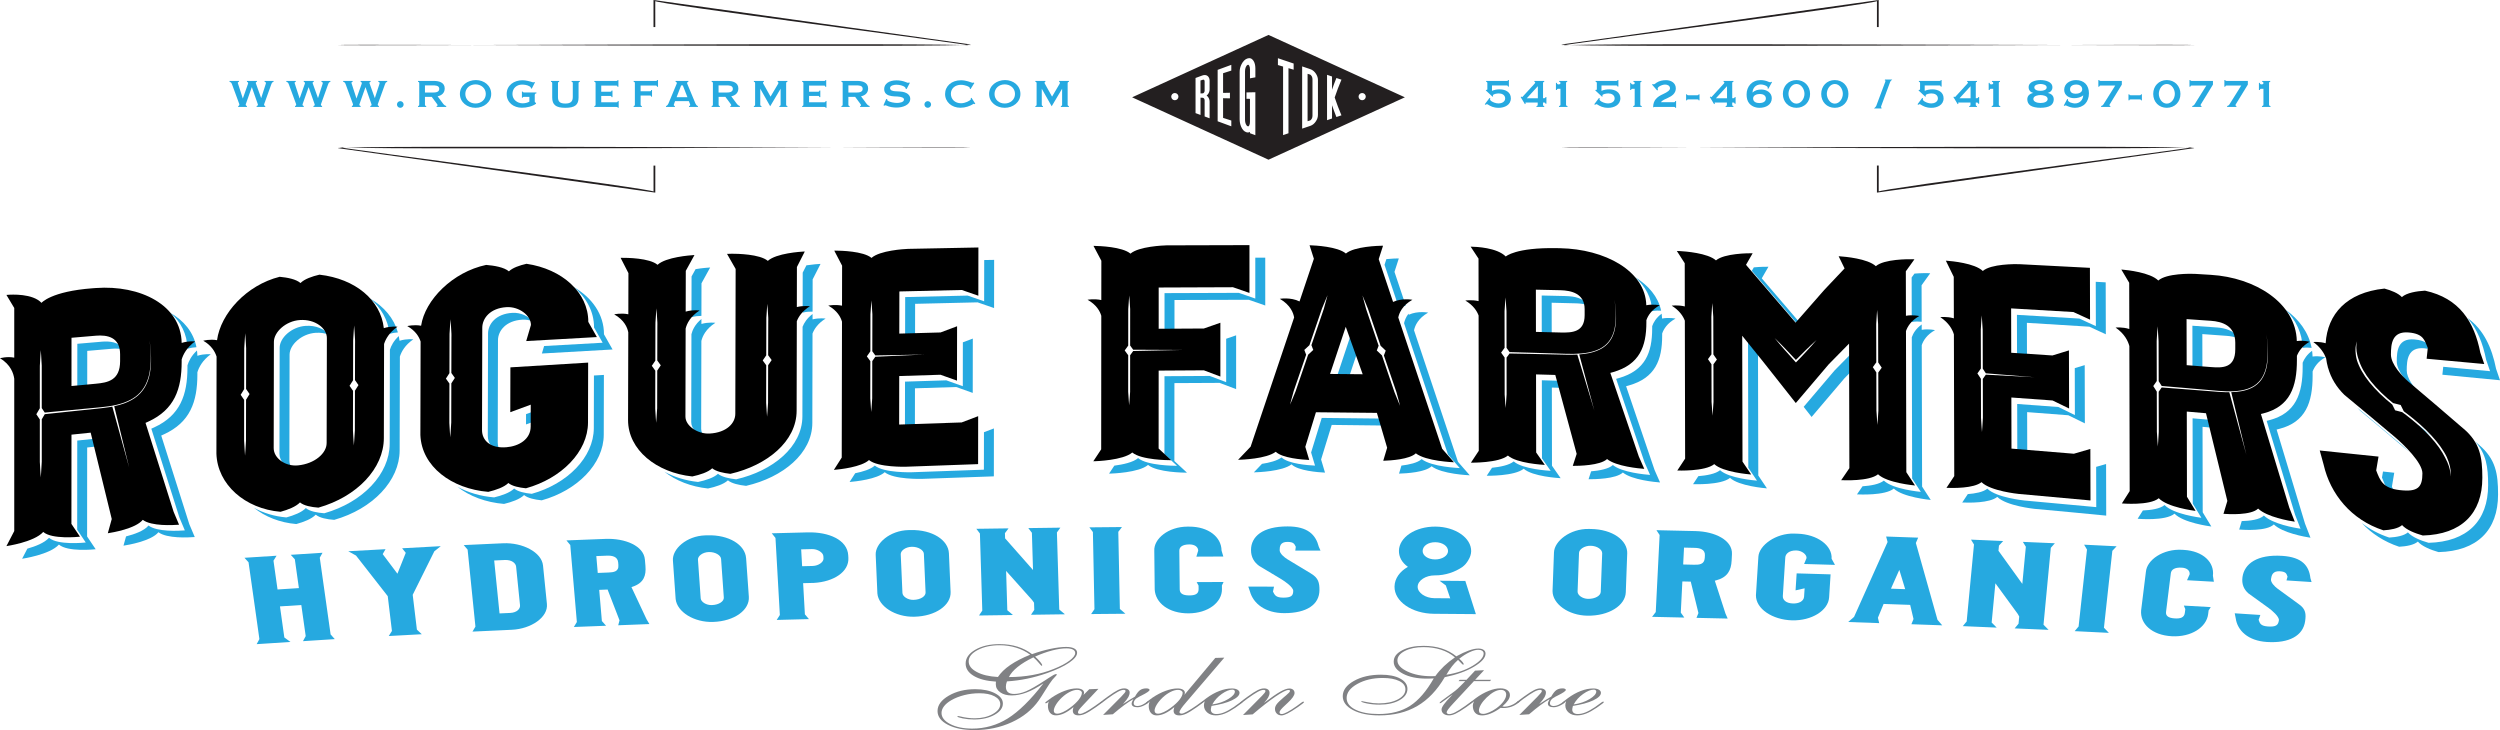 <svg xmlns="http://www.w3.org/2000/svg" viewBox="0 0 1200 350.43"><defs><style>      .cls-1 {        fill: #231f20;      }      .cls-2 {        fill: #26a9e0;      }      .cls-3 {        fill: #808184;      }    </style></defs><g><g id="Layer_1"><g><g><g><path class="cls-3" d="M500.73,328.09c-2.89,1.96-5.57,3.41-8.03,4.33-2.46.92-4.84,1.39-7.14,1.39s-4.04-.5-5.45-1.5c-1.41-1-2.12-2.29-2.12-3.87,0-.25,0-.47.02-.66.01-.19.03-.39.05-.6-4.52-.28-8.08-1.19-10.67-2.75-2.59-1.55-3.88-3.52-3.88-5.89,0-2.67,1.55-4.9,4.65-6.68,3.1-1.79,6.99-2.68,11.66-2.68,3.09,0,5.94.4,8.55,1.21,2.61.81,4.95,2.01,7.01,3.61,3.05-1.1,6.01-1.95,8.91-2.56,2.89-.61,5.38-.91,7.47-.91,1.67,0,2.97.25,3.88.74.91.49,1.37,1.18,1.37,2.06,0,1.44-1.27,3.02-3.8,4.75-2.53,1.73-6.05,3.39-10.55,4.99-3.31,1.16-6.52,2.06-9.66,2.71-3.13.65-6.35,1.08-9.66,1.29-.18.47-.31.91-.39,1.32-.09.41-.13.81-.13,1.21,0,1.17.33,2.05.98,2.63.65.58,1.64.87,2.97.87,1.76,0,3.66-.43,5.71-1.28,2.04-.85,5.14-2.63,9.3-5.34.39-.25.93-.6,1.6-1.06,1.85-1.25,3.03-1.87,3.56-1.87.11,0,.19.02.25.07.05.04.08.1.08.15,0,.19-.27.55-.8,1.07-.53.52-.95.98-1.26,1.37-.83,1.04-1.95,2.7-3.36,4.97-1.41,2.27-2.5,3.95-3.26,5.04-3.13,4.44-7.44,7.92-12.92,10.44-5.48,2.52-11.46,3.78-17.94,3.78-5.22,0-9.48-.85-12.77-2.56-3.29-1.71-4.94-3.9-4.94-6.58,0-2.83,1.79-5.29,5.37-7.37,3.58-2.08,7.82-3.12,12.74-3.12,3.81,0,6.97.66,9.48,1.97,2.51,1.31,3.77,2.95,3.77,4.92,0,2.11-1.34,3.91-4.01,5.41-2.67,1.5-5.95,2.24-9.82,2.24-1.89,0-3.7-.17-5.43-.52-1.73-.35-2.59-.66-2.59-.96,0-.07.03-.12.1-.14.07-.02.16-.03.29-.03s.45.06.95.18c2.46.6,4.77.9,6.95.9,3.37,0,6.26-.68,8.68-2.03,2.41-1.35,3.62-2.93,3.62-4.74,0-1.55-.92-2.82-2.76-3.79-1.84-.98-4.26-1.46-7.26-1.46-2.46,0-4.86.29-7.21.88-2.35.59-4.43,1.4-6.23,2.44-1.55.89-2.72,1.87-3.52,2.91-.81,1.05-1.21,2.12-1.21,3.22,0,2.13,1.39,3.91,4.18,5.35,2.78,1.44,6.29,2.17,10.51,2.17,6.2,0,11.91-1.63,17.13-4.89,5.22-3.26,10.9-8.84,17.03-16.72ZM479,324.95c1.35-2.04,3.31-3.94,5.89-5.72,2.58-1.77,5.78-3.43,9.61-4.97-1.96-1.47-4.2-2.59-6.72-3.37-2.52-.78-5.18-1.18-7.96-1.18-4.11,0-7.61.76-10.51,2.29-2.89,1.52-4.34,3.33-4.34,5.43s1.28,3.71,3.85,5.1c2.57,1.39,5.96,2.2,10.18,2.42ZM484.29,324.99c3.94,0,7.7-.33,11.3-.98,3.6-.65,7-1.62,10.2-2.91,3.18-1.26,5.69-2.58,7.54-3.97,1.85-1.39,2.77-2.61,2.77-3.68,0-.72-.37-1.27-1.11-1.66-.74-.39-1.79-.58-3.17-.58-1.96,0-4.24.34-6.85,1.03-2.61.69-5.32,1.66-8.12,2.92,1.02.94,1.84,1.79,2.46,2.55.62.76.93,1.28.93,1.56,0,.12-.02.21-.05.26-.03.06-.08.09-.15.09-.15,0-.63-.48-1.42-1.45-.79-.97-1.66-1.85-2.59-2.64-3.05,1.47-5.57,3-7.57,4.61-2,1.61-3.39,3.22-4.18,4.85Z"></path><path class="cls-3" d="M520.11,333.54l2.74-2.71,4.4-.18-7.34,7.78c-1.09,1.14-1.77,1.93-2.06,2.37-.28.44-.42.82-.42,1.14,0,.25.08.43.23.54.15.11.41.17.78.17.57,0,1.45-.32,2.66-.96,1.21-.64,2.73-1.59,4.55-2.87.52-.35,1.13-.78,1.81-1.3.68-.51,1.1-.77,1.26-.77.13,0,.23.01.29.04.06.03.1.07.1.13,0,.16-.25.45-.75.86-.5.41-1.27.97-2.32,1.67-2.35,1.63-4.09,2.69-5.2,3.18-1.12.49-2.17.74-3.15.74-.89,0-1.57-.19-2.04-.57-.47-.38-.7-.94-.7-1.67,0-.19.02-.41.06-.65.04-.24.13-.6.26-1.07-1.52,1.3-3,2.29-4.42,2.96-1.42.67-2.76,1-4,1s-2.14-.41-2.82-1.22c-.68-.81-1.03-1.94-1.03-3.38,0-.35.04-.7.11-1.06.08-.35.18-.69.31-1.03-.26.28-.51.5-.75.65-.24.15-.45.23-.62.23-.15,0-.26-.01-.31-.04-.05-.03-.08-.07-.08-.13,0-.12.28-.4.85-.86.56-.45,1.33-1.01,2.28-1.67,2.09-1.41,4.18-2.5,6.28-3.27,2.1-.77,4.02-1.16,5.76-1.16,1.07,0,1.92.19,2.56.57.64.38.96.89.96,1.52,0,.15-.02.3-.06.46-.05.16-.11.34-.2.53ZM505.82,341.19c0,.43.14.76.43,1.01.28.25.67.37,1.17.37.74,0,1.66-.25,2.76-.75,1.1-.5,2.25-1.19,3.44-2.09,1.81-1.33,3.2-2.64,4.19-3.9.99-1.27,1.49-2.36,1.49-3.29,0-.4-.21-.73-.64-1-.43-.27-.94-.41-1.55-.41-1.09,0-2.27.32-3.56.96-1.28.64-2.56,1.53-3.82,2.69-1.22,1.16-2.18,2.32-2.87,3.47-.7,1.16-1.04,2.13-1.04,2.92Z"></path><path class="cls-3" d="M529.47,343.17l8.68-8.73.26-.29c1.24-1.23,1.86-2.04,1.86-2.42,0-.21-.07-.35-.21-.45-.14-.09-.38-.14-.7-.14-.72,0-1.65.31-2.79.92-1.14.62-2.82,1.72-5.04,3.32-.46.32-1,.74-1.63,1.25-.76.63-1.26.95-1.5.95-.08,0-.16-.02-.23-.06-.07-.04-.1-.08-.1-.12,0-.12.1-.28.31-.48.21-.21.61-.54,1.22-1.01l2.12-1.56c2.15-1.55,3.78-2.6,4.88-3.13,1.1-.54,2.1-.8,3.02-.8.76,0,1.39.18,1.88.55.49.37.73.83.73,1.38,0,.72-.2,1.45-.6,2.2-.4.75-1.27,1.88-2.59,3.39l.07-.04c2.41-1.57,4.31-2.75,5.68-3.54.85-1.52,1.67-2.56,2.46-3.11.79-.55,1.8-.83,3.02-.83.44,0,.8.07,1.09.21.29.14.44.31.44.52,0,.51-1.29,1.41-3.88,2.7-.44.22-.77.39-1.01.51-.98.48-1.68.99-2.1,1.52-.43.53-.64,1.13-.64,1.8,0,.37.16.66.47.88.32.22.71.33,1.19.33,1.11,0,2.23-.36,3.36-1.08,1.13-.72,1.71-1.08,1.73-1.08.13.01.23.04.29.08.07.04.1.08.1.14,0,.35-.63.86-1.91,1.53-1.27.67-2.41,1-3.41,1-.91,0-1.61-.15-2.09-.45-.48-.3-.72-.74-.72-1.31,0-.22.07-.5.19-.84.13-.34.35-.78.65-1.32-1.33.75-2.79,1.71-4.39,2.89-1.6,1.18-3.43,2.65-5.5,4.41l-4.67.31Z"></path><path class="cls-3" d="M568.49,333.54l14.84-17.74,4.34-.13-18.24,21.33c-1.15,1.32-1.99,2.37-2.51,3.15-.52.79-.78,1.37-.78,1.77,0,.18.1.32.31.44.21.12.46.18.77.18.48,0,1.36-.35,2.64-1.06,1.28-.7,2.83-1.69,4.63-2.95.39-.26.85-.6,1.37-1.01.65-.5,1.07-.75,1.24-.75.13,0,.23.01.29.04.07.03.1.07.1.13,0,.16-.25.45-.75.86-.5.41-1.27.97-2.32,1.67-2.35,1.63-4.08,2.69-5.2,3.18-1.12.49-2.17.74-3.15.74-.89,0-1.57-.19-2.04-.57-.47-.38-.7-.94-.7-1.67,0-.19.02-.41.07-.65.04-.24.13-.6.26-1.07-1.52,1.3-3,2.29-4.42,2.96-1.43.67-2.76,1-4,1s-2.14-.41-2.82-1.22c-.69-.81-1.03-1.94-1.03-3.38,0-.35.04-.7.11-1.06.08-.35.18-.69.31-1.03-.26.28-.51.5-.75.65-.24.15-.45.23-.62.23-.15,0-.25-.01-.31-.04-.05-.03-.08-.07-.08-.13,0-.12.28-.4.85-.86.56-.45,1.33-1.01,2.28-1.67,2.09-1.41,4.18-2.5,6.28-3.27,2.1-.77,4.02-1.16,5.76-1.16,1.07,0,1.92.19,2.56.57.64.38.96.89.96,1.52,0,.15-.02.3-.06.46-.05.16-.11.34-.2.53ZM554.21,341.19c0,.43.14.76.42,1.01.28.25.67.37,1.17.37.74,0,1.66-.25,2.76-.75,1.1-.5,2.25-1.19,3.44-2.09,1.81-1.33,3.2-2.64,4.19-3.9.99-1.27,1.48-2.36,1.48-3.29,0-.4-.21-.73-.64-1-.42-.27-.94-.41-1.55-.41-1.09,0-2.27.32-3.56.96-1.28.64-2.56,1.53-3.82,2.69-1.22,1.16-2.18,2.32-2.87,3.47-.7,1.16-1.04,2.13-1.04,2.92Z"></path><path class="cls-3" d="M578.25,336.64c-.37.32-.67.55-.9.69-.23.14-.42.21-.57.21-.11,0-.19-.01-.24-.03-.05-.02-.08-.07-.08-.14,0-.1.23-.35.69-.74.46-.39,1.1-.88,1.93-1.49,2.04-1.51,4.12-2.67,6.22-3.47,2.1-.81,4.1-1.21,5.99-1.21,1.11,0,2,.19,2.67.58.67.39,1.01.89,1.01,1.51,0,1.25-1.22,2.45-3.65,3.61-2.44,1.16-5.7,2.05-9.79,2.68-.13.54-.22.94-.26,1.19-.04.25-.06.45-.06.62,0,.66.23,1.17.7,1.54.47.37,1.13.55,1.97.55,1.13,0,2.34-.25,3.62-.76,1.28-.51,2.82-1.35,4.6-2.54.74-.5,1.53-1.07,2.37-1.71.84-.64,1.34-.96,1.52-.96.11,0,.2.02.28.07.08.04.12.09.12.15,0,.13-.21.37-.62.7-.41.34-1.34,1-2.77,2-1.96,1.32-3.68,2.27-5.16,2.84-1.48.57-2.9.86-4.27.86-1.65,0-3.01-.46-4.08-1.37-1.07-.92-1.6-2.08-1.6-3.49,0-.29.03-.6.1-.91.06-.32.16-.64.29-.98ZM581.87,338.14c2.98-.44,5.54-1.3,7.67-2.59,2.13-1.29,3.2-2.5,3.2-3.63,0-.25-.11-.46-.34-.64-.23-.18-.5-.26-.83-.26-1.46,0-3.16.69-5.12,2.07-1.96,1.38-3.48,3.06-4.57,5.06Z"></path><path class="cls-3" d="M596.62,343.22l8.68-8.77c.08-.1.23-.24.42-.42,1.13-1.13,1.7-1.89,1.7-2.29,0-.21-.07-.35-.21-.45-.14-.09-.38-.14-.7-.14-.72,0-1.65.31-2.79.92-1.14.62-2.82,1.72-5.04,3.32-.46.32-1,.74-1.63,1.25-.76.63-1.26.95-1.5.95-.09,0-.16-.02-.23-.06-.06-.04-.1-.08-.1-.12,0-.12.1-.28.31-.48s.61-.54,1.22-1.01l2.12-1.56c2.15-1.55,3.78-2.6,4.88-3.13,1.1-.54,2.1-.8,3.02-.8.8,0,1.44.19,1.91.57.47.38.7.9.7,1.56s-.21,1.4-.64,2.18c-.42.78-1.1,1.67-2.04,2.68,3.39-2.58,6-4.38,7.81-5.41,1.82-1.03,3.27-1.54,4.36-1.54.76,0,1.37.2,1.83.59.46.4.68.92.68,1.58,0,1.13-1.1,2.7-3.29,4.73-.37.34-.64.59-.82.77-1.22,1.11-2.04,1.94-2.46,2.47-.42.54-.64.97-.64,1.31,0,.26.09.47.26.6.17.14.45.21.82.21.56,0,1.47-.33,2.71-.99,1.24-.66,2.74-1.61,4.5-2.86.52-.35,1.12-.79,1.79-1.32.7-.53,1.12-.79,1.27-.79.11,0,.21.03.29.08.09.05.13.1.13.14,0,.23-.97,1.02-2.9,2.35l-.39.26c-1.85,1.28-3.39,2.22-4.63,2.85-1.24.62-2.19.94-2.84.94-.96,0-1.73-.29-2.32-.88-.59-.59-.88-1.35-.88-2.31,0-.69.27-1.41.8-2.15.53-.75,1.69-1.88,3.47-3.39.24-.21.58-.48,1.01-.84,1.28-1.07,1.93-1.78,1.93-2.13,0-.19-.05-.32-.16-.4-.11-.07-.3-.11-.59-.11-1.04,0-3.11,1.05-6.18,3.14-3.08,2.1-6.74,4.95-10.98,8.57l-4.67.31Z"></path><path class="cls-3" d="M693.49,325.03c-3.65,6.24-8.05,10.87-13.2,13.86-5.14,3-11.23,4.5-18.25,4.5-5.2,0-9.42-.86-12.66-2.58-3.24-1.72-4.86-3.94-4.86-6.65,0-2.86,1.78-5.29,5.33-7.3,3.56-2.01,7.9-3.01,13.03-3.01,3.85,0,6.93.62,9.23,1.87,2.3,1.25,3.46,2.9,3.46,4.95,0,2.18-1.27,3.99-3.8,5.42-2.53,1.43-5.76,2.14-9.67,2.14-2.11,0-4.09-.19-5.94-.56-1.85-.38-2.77-.72-2.77-1.02,0-.01.02-.04.05-.08.03-.04.06-.06.08-.06.11,0,1.08.19,2.92.56,1.84.38,3.63.56,5.37.56,3.7,0,6.75-.64,9.17-1.92,2.41-1.28,3.62-2.89,3.62-4.83,0-1.67-.98-3-2.95-3.98-1.97-.98-4.62-1.47-7.94-1.47-4.7,0-8.76.95-12.19,2.86-3.43,1.91-5.14,4.16-5.14,6.77,0,2.32,1.41,4.17,4.22,5.57,2.82,1.4,6.53,2.1,11.14,2.1,5.98,0,11.01-1.3,15.07-3.91,4.07-2.61,7.86-7.01,11.39-13.19-.61.03-1.2.05-1.78.08-.58.02-1.11.03-1.62.03-4.59,0-8.37-.78-11.35-2.34-2.98-1.56-4.47-3.49-4.47-5.79s1.34-4.02,4.03-5.45c2.69-1.44,6.11-2.15,10.26-2.15,3.2,0,6.11.42,8.73,1.25,2.62.84,4.96,2.1,7.03,3.78,2.17-1.22,4.16-2.14,5.95-2.78,1.79-.64,3.33-.96,4.62-.96,1.09,0,1.94.22,2.54.65.61.43.91,1.03.91,1.79,0,1.98-1.84,4.06-5.51,6.26-3.67,2.19-8.36,3.87-14.06,5.05ZM688.95,324.53c1.22-1.69,2.61-3.28,4.17-4.77,1.57-1.49,3.32-2.9,5.25-4.22-1.87-1.61-4.08-2.83-6.64-3.67-2.56-.84-5.38-1.25-8.47-1.25-3.61,0-6.59.62-8.96,1.85-2.36,1.23-3.54,2.75-3.54,4.55,0,2.02,1.6,3.79,4.8,5.3,3.2,1.51,7.06,2.26,11.58,2.26.2,0,.49,0,.9-.02.4-.01.7-.02.9-.02ZM694.24,323.89c4.96-.78,9.18-2.22,12.67-4.32,3.49-2.1,5.24-4.06,5.24-5.88,0-.56-.24-1-.72-1.32-.48-.32-1.11-.48-1.89-.48-1.11,0-2.5.39-4.16,1.17-1.66.78-3.31,1.82-4.94,3.14.65.54,1.17,1.06,1.57,1.55.39.49.59.85.59,1.07-.02.07-.05.13-.1.16-.04.04-.1.06-.16.06-.22,0-.57-.28-1.06-.85-.49-.56-.96-1.04-1.42-1.44-1.04.91-2.02,1.94-2.92,3.1-.9,1.16-1.8,2.51-2.69,4.05Z"></path><path class="cls-3" d="M697.37,333.3c-1.22.82-2.48,1.73-3.8,2.74-1.32,1.01-2.09,1.51-2.33,1.51-.09,0-.15-.01-.19-.03-.04-.02-.07-.05-.07-.1,0-.31,1.3-1.36,3.9-3.17,2.6-1.8,4.45-3.27,5.56-4.4l2.9-2.92h-3.23l.56-.64h3.26l4.08-4.38,4.34-.22-4.27,4.6h7.67l-.52.64h-7.73l-9.98,10.75c-1.07,1.14-1.86,2.06-2.37,2.75-.51.69-.77,1.19-.77,1.5,0,.22.11.42.34.59.23.18.49.26.8.26.8,0,1.77-.28,2.9-.84,1.13-.56,2.77-1.59,4.93-3.1.48-.32,1.03-.73,1.66-1.23.74-.56,1.21-.84,1.4-.84.11,0,.2.02.28.07.08.04.11.09.11.15,0,.13-.19.35-.56.66-.37.31-1.21.92-2.51,1.82-2.24,1.54-3.94,2.58-5.09,3.11-1.15.53-2.17.8-3.07.8-1.09,0-1.96-.26-2.63-.77-.66-.51-1-1.2-1-2.07,0-1.14,1.54-3.28,4.63-6.42.35-.37.61-.64.78-.84Z"></path><path class="cls-3" d="M721.12,339.08s.14.01.29.04c.33.06.59.09.78.09.87,0,1.8-.18,2.79-.53.99-.35,1.91-.84,2.76-1.45l.85-.68s.12-.06.24-.09c.12-.03.22-.04.31-.04s.15.02.2.07c.04.04.07.11.07.2,0,.07,0,.13-.02.16-.01.03-.03.05-.05.06l-.75.59c-.91.75-1.96,1.32-3.15,1.73-1.18.4-2.41.61-3.67.61-.37,0-.67,0-.9-.02-.23-.01-.43-.03-.6-.04-1.59,1.16-3.15,2.05-4.68,2.68-1.53.63-2.92.94-4.16.94-1.44,0-2.54-.4-3.31-1.21-.77-.81-1.16-1.96-1.16-3.47,0-.28.04-.59.13-.92.09-.34.22-.72.39-1.14-.37.32-.67.55-.9.69-.23.14-.42.21-.57.21-.11,0-.19-.01-.24-.03-.05-.02-.08-.07-.08-.14,0-.09.17-.28.51-.57.34-.29,1.08-.87,2.23-1.74,2-1.47,4.03-2.61,6.1-3.44,2.07-.83,3.95-1.24,5.64-1.24,1.41,0,2.53.29,3.36.88.83.59,1.24,1.38,1.24,2.37,0,.78-.29,1.6-.87,2.46-.58.86-1.51,1.86-2.79,2.99ZM709.9,341.06c0,.54.17.95.5,1.21.34.26.85.4,1.55.4.74,0,1.69-.25,2.85-.74,1.16-.49,2.31-1.14,3.44-1.95,1.46-1.06,2.61-2.17,3.46-3.35.85-1.18,1.27-2.25,1.27-3.22,0-.7-.22-1.26-.67-1.66-.45-.4-1.07-.6-1.88-.6-1,0-2.07.3-3.2.91-1.13.61-2.34,1.52-3.62,2.74-1.17,1.13-2.09,2.25-2.74,3.36-.65,1.11-.98,2.08-.98,2.9Z"></path><path class="cls-3" d="M729.28,343.17l8.68-8.73.26-.29c1.24-1.23,1.86-2.04,1.86-2.42,0-.21-.07-.35-.21-.45-.14-.09-.38-.14-.7-.14-.72,0-1.65.31-2.79.92-1.14.62-2.82,1.72-5.04,3.32-.46.32-1,.74-1.63,1.25-.76.63-1.26.95-1.5.95-.09,0-.16-.02-.23-.06-.07-.04-.1-.08-.1-.12,0-.12.1-.28.31-.48.21-.21.62-.54,1.22-1.01l2.12-1.56c2.15-1.55,3.78-2.6,4.88-3.13,1.1-.54,2.1-.8,3.02-.8.76,0,1.39.18,1.88.55.49.37.73.83.73,1.38,0,.72-.2,1.45-.6,2.2-.4.75-1.27,1.88-2.59,3.39l.06-.04c2.41-1.57,4.31-2.75,5.68-3.54.85-1.52,1.67-2.56,2.46-3.11.79-.55,1.8-.83,3.02-.83.44,0,.8.07,1.09.21.29.14.44.31.44.52,0,.51-1.29,1.41-3.88,2.7-.43.22-.77.39-1.01.51-.98.48-1.68.99-2.1,1.52-.43.53-.64,1.13-.64,1.8,0,.37.16.66.47.88.31.22.71.33,1.19.33,1.11,0,2.23-.36,3.36-1.08,1.13-.72,1.71-1.08,1.73-1.08.13.01.23.04.29.08.07.04.1.08.1.14,0,.35-.64.86-1.91,1.53-1.27.67-2.41,1-3.41,1-.91,0-1.61-.15-2.09-.45-.48-.3-.72-.74-.72-1.31,0-.22.06-.5.2-.84.13-.34.35-.78.65-1.32-1.33.75-2.79,1.71-4.39,2.89-1.6,1.18-3.43,2.65-5.5,4.41l-4.67.31Z"></path><path class="cls-3" d="M751.72,336.64c-.37.32-.67.55-.9.69-.23.14-.42.21-.57.21-.11,0-.19-.01-.24-.03-.05-.02-.08-.07-.08-.14,0-.1.23-.35.69-.74.46-.39,1.1-.88,1.93-1.49,2.04-1.51,4.12-2.67,6.22-3.47,2.1-.81,4.09-1.21,5.99-1.21,1.11,0,2,.19,2.68.58.67.39,1.01.89,1.01,1.51,0,1.25-1.22,2.45-3.66,3.61-2.43,1.16-5.7,2.05-9.79,2.68-.13.54-.22.94-.26,1.19-.04.25-.06.45-.06.62,0,.66.23,1.17.7,1.54.47.37,1.13.55,1.97.55,1.13,0,2.34-.25,3.62-.76,1.28-.51,2.82-1.35,4.6-2.54.74-.5,1.53-1.07,2.37-1.71.84-.64,1.34-.96,1.52-.96.11,0,.2.02.28.07.08.04.11.09.11.15,0,.13-.21.37-.62.7-.41.34-1.34,1-2.77,2-1.96,1.32-3.68,2.27-5.16,2.84-1.48.57-2.9.86-4.27.86-1.65,0-3.01-.46-4.08-1.37-1.07-.92-1.6-2.08-1.6-3.49,0-.29.03-.6.1-.91.07-.32.16-.64.29-.98ZM755.34,338.14c2.98-.44,5.54-1.3,7.67-2.59,2.13-1.29,3.2-2.5,3.2-3.63,0-.25-.12-.46-.34-.64-.23-.18-.51-.26-.83-.26-1.46,0-3.17.69-5.12,2.07-1.96,1.38-3.48,3.06-4.57,5.06Z"></path></g><g><path class="cls-2" d="M158.72,304.56l1.97,2.22-10.17.65-5.09.33,1.31-2.43-1.3-9.17-.81-5.75-10.25.66.81,5.75,1.29,9.17,2.95,2.15-11.15.72-5.08.33,1.31-2.43-1.29-9.17-.81-5.75-1.15-8.12-.65-4.59-1.31-9.23-1.96-2.16,5.08-.33,10.33-.66-1.48,2.38,1.3,9.23.65,4.59,10.25-.66-.65-4.59-1.3-9.23-1.96-2.16,5.08-.33,10.17-.65-1.32,2.37,1.3,9.23.65,4.59.33,2.32.57,4.03.25,1.77.81,5.75,1.3,9.17Z"></path><path class="cls-2" d="M211.57,262.17l-3.09,2.45-10.38,20.89,2.01,16.71,2.33,2.21-15.84.86,1.53-2.42-2.01-16.71-15.23-19.49-3.72-2.08,17.89-.98-1.37,2.36,7.08,9.41,4-10.02-1.75-2.19,18.55-1.01Z"></path><path class="cls-2" d="M260.65,271.45l1.87,18.44c.65,6.37-7.54,11.97-16.82,12.4l-5.09.24-8.63.4-5.18.24,1.41-2.4-.94-9.25-1.87-18.44-.94-9.25-1.87-2.19,5.18-.24,8.63-.4,4.19-.19.9-.04c9.28-.43,18.51,4.27,19.16,10.69ZM247.75,272.05c-.18-1.77-2.16-3.4-5.45-3.25l-5.09.23.35,3.49.7,6.92.41,4.04.75,7.47.36,3.49,5.09-.23c3.29-.15,4.92-2.01,4.74-3.72l-.76-7.47-.41-4.04-.7-6.92Z"></path><path class="cls-2" d="M303.1,281.82l7.26,15.45,1.35,2.28-14.96.58.62-2.36-5.72-14.79-4.03.16,1.28,14.96,2.01,2.26-15.46.6,1.44-2.39-3.16-36.96-1.84-2.21q17.92-.7,18.75-.73c9.37-.36,18.35,3.29,18.91,9.94l.26,3.05c.4,4.65-.79,8.15-6.16,9.97l-.56.19ZM296.73,270.01c-.25-2.94-3.01-3.38-5.4-3.29l-5.1.2.69,8.09,5.1-.2c2.46-.1,5.08-.36,4.8-3.63l-.1-1.16Z"></path><path class="cls-2" d="M358.13,267.91l1.31,18.51c.45,6.32-6.83,11.78-17.2,12.11-9.05.29-17.24-4.78-17.93-10.98l-.2-2.88-1.11-15.63c-.39-5.49,6.5-11.77,15.47-12.06l1.07-.03c10.36-.33,18.13,4.58,18.58,10.96ZM346.12,268.29c-.12-1.72-2.72-3.41-5.92-3.31-2.96.09-5.3,1.95-5.18,3.67l.49,6.93.29,4.05.53,7.54c.12,1.77,2.71,3.36,5.34,3.27,3.54-.11,5.89-1.85,5.76-3.63l-.53-7.54-.29-4.05-.49-6.93Z"></path><path class="cls-2" d="M407.15,266.6l.07,1.16c.38,6.71-7.09,11.51-16.54,12.03l-5.18.13.85,14.97,1.94,2.28-15.47.4,1.51-2.37-2.1-36.99-1.78-2.23,1.65-.04,3.46-.09,8.56-.22,3.46-.09c10.37-.27,19.16,3.62,19.58,11.05ZM390.21,271.65c2.63-.07,5.17-1.85,5.07-3.57l-.07-1.16c-.1-1.72-2.83-3.43-5.47-3.36l-5.18.13.46,8.1,5.18-.13Z"></path><path class="cls-2" d="M455.48,265.6l.81,18.53c.28,6.32-7.15,11.69-17.52,11.9-9.05.18-17.11-4.99-17.63-11.2l-.12-2.88-.69-15.64c-.24-5.49,6.82-11.69,15.79-11.87l1.07-.02c10.37-.21,18.01,4.81,18.29,11.18ZM443.46,265.84c-.07-1.72-2.62-3.45-5.83-3.38-2.96.06-5.35,1.88-5.28,3.6l.31,6.94.18,4.05.33,7.55c.08,1.77,2.62,3.39,5.25,3.34,3.54-.07,5.94-1.78,5.86-3.56l-.33-7.54-.18-4.05-.31-6.93Z"></path><path class="cls-2" d="M508.45,292.57l2.71,2.29-8.56.12-2.63.04-5.1.07,1.58-2.35-.11-3.44-.86-1.21-12.54-14.04.03,1.11.26,8.55.28,9.21,2.71,2.29-11.2.16-5.1.07,1.58-2.35-.28-9.21-.57-18.53-.11-3.5-.18-5.77-1.72-2.25,5.1-.07,3.46-.05,6.91-.09-1.74,2.3.08,2.5,13.4,15.19-.26-8.6-.28-9.27-1.72-2.25,5.1-.07,10.29-.14-1.66,2.3.28,9.27.21,6.94.12,4.05.23,7.55.09,2.88.19,6.33Z"></path><path class="cls-2" d="M537.53,292.29l2.68,2.31-11.28.1-5.19.05,1.6-2.35-.19-9.21-.37-18.53-.19-9.27-1.69-2.26,5.19-.05,10.46-.1-1.77,2.29.19,9.27.14,6.94.08,4.05.15,7.55.19,9.21Z"></path><path class="cls-2" d="M587.32,279.34l-.8,1.67.02,1.78c.07,6.33-6.63,11.58-16.02,11.62-9.55.05-15.95-5.03-16.26-11.47l-.2-18.54c-.31-5.83,6.8-11.58,15.86-11.62h.82c9.39-.05,15.54,5.08,15.6,11.47l.85,2.88-12.93.06.88-2.89c-.02-1.72-1.6-2.99-4.23-2.98-3.46.02-4.84,1.3-4.83,3.02l.07,6.94.04,4.05.08,7.55c.02,1.77,1.18,2.94,4.64,2.92,2.64-.01,4.44-.63,4.42-2.96l-.02-1.77-.92-1.66,12.93-.06Z"></path><path class="cls-2" d="M629.41,275.4c3.45,2.06,3.94,4.39,3.93,7.83-.02,6.94-6.05,11.09-16.92,11.08-9.06-.01-14.81-4.57-16.43-10.35l-.81-2.39,12.35.02-.5,2.38c.82,1.67,1.39,2.89,4.93,2.9,3.87,0,4.78-.94,4.79-3.27,0-1.78-3.94-4.5-5.66-5.56l-10.68-6.4c-2.46-1.78-3.94-4.22-3.92-7.67.02-6.38,5.47-11.31,17.58-11.29,9.72.01,13.49,4.02,14.96,9.79l.82,1.83-12.11-.02.25-1.83c-.66-1.11-.73-2.33-4.03-2.34-3.46,0-3.71,2.16-3.72,3.99,0,1.67,2.38,3.5,3.61,4.28l11.59,7.01Z"></path><path class="cls-2" d="M703.36,278.86l5.06,15.92-17.38-.14-2.72-.02c-10.62-.09-19.08-5.93-18.95-13.09.07-3.83,2.52-7.25,6.43-9.44-2.93-2.08-4.36-4.81-4.31-7.75.12-6.44,7.87-11.65,17.59-11.57,9.47.08,17.2,5.41,17.08,11.85-.03,1.44-.55,2.94-1.31,4.15-.77,1.38-1.69,2.48-2.95,3.42-3.42,2.3-7.98,4.04-13.25,4-4.2-.03-8.12,2.38-8.17,5.43-.05,2.94,3.77,5.47,7.97,5.51l2.72.02,4.94.04-2.11-6.18-3.01-2.25,12.35.1ZM682.87,264.43c-.04,2.22,2.48,4.07,5.94,4.1,3.46.03,6.21-1.78,6.25-4,.04-2.39-2.64-4.24-6.1-4.27-3.46-.03-6.04,1.78-6.09,4.17Z"></path><path class="cls-2" d="M781.06,265.76l-.68,18.53c-.23,6.33-8.08,11.41-18.46,11.24-9.06-.15-16.68-5.61-16.7-11.83l.11-2.89.58-15.65c.2-5.49,7.75-11.42,16.73-11.27l1.07.02c10.37.17,17.59,5.46,17.36,11.84ZM769.04,265.56c.06-1.72-2.34-3.54-5.55-3.59-2.96-.05-5.5,1.69-5.56,3.41l-.26,6.94-.15,4.05-.28,7.55c-.07,1.77,2.34,3.48,4.98,3.53,3.54.06,6.07-1.56,6.14-3.34l.28-7.55.15-4.05.26-6.94Z"></path><path class="cls-2" d="M823.11,278.73l5.14,15.83,1.04,2.35-14.98-.34.94-2.31-3.69-15.08-4.03-.09-.75,14.97,1.69,2.37-15.47-.35,1.76-2.29,1.86-36.99-1.53-2.31q17.94.41,18.76.43c9.38.21,17.82,4.4,17.49,11.06l-.15,3.05c-.23,4.66-1.89,8.06-7.48,9.55l-.59.15ZM818.36,266.58c.15-2.94-2.54-3.56-4.93-3.61l-5.1-.12-.41,8.1,5.1.12c2.47.06,5.11-.05,5.27-3.32l.06-1.16Z"></path><path class="cls-2" d="M865.97,270.72l1.17-2.86c.11-1.72-2.25-3.57-4.88-3.64-3.45-.1-5.21,1.63-5.32,3.34l-.44,6.93-.26,4.05-.48,7.54c-.12,1.77,1.42,3.49,4.88,3.59,2.63.08,5.17-.96,5.32-3.29l.26-3.99-4.35.98.37-5.77.15-2.38,4.28.12,12.01.35-.52,8.15-.18,2.88c-.4,6.32-8.39,11.31-17.85,11.04-9.3-.27-17.37-5.5-17.28-12.06l1.18-18.52c.35-5.43,8.39-11.31,17.11-11.06q.82.02,1.65.05c9.46.27,16.79,5.65,16.38,12.03l1.63,2.94-14.81-.43Z"></path><path class="cls-2" d="M917.47,299.64l1.02-2.52-1.61-6.78-12.75-.45-2.74,6.63.62,2.58-14.89-.53,2.83-2.46,16.09-35.94-.7-2.64,2.22.08,11.1.39,2.06.07-1.11,2.57,10.39,36.88,2.27,2.64-14.8-.53ZM914.49,282.8l-2.82-9.27-4.01,9.03,6.83.24Z"></path><path class="cls-2" d="M980.9,299.89l2.41,2.44-8.55-.37-2.63-.11-5.09-.22,1.86-2.26.33-3.43-.71-1.26-10.73-14.7-.11,1.11-.81,8.53-.87,9.19,2.41,2.44-11.18-.48-5.09-.22,1.87-2.25.87-9.19,1.76-18.5.33-3.49.55-5.76-1.43-2.34,5.09.22,3.45.15,6.9.3-2.02,2.19-.24,2.49,11.45,15.9.81-8.58.88-9.25-1.43-2.34,5.09.22,10.27.44-1.94,2.19-.88,9.25-.66,6.92-.38,4.04-.72,7.53-.27,2.88-.6,6.31Z"></path><path class="cls-2" d="M1009.88,301.31l2.38,2.46-11.25-.56-5.17-.26,1.89-2.24,1-9.19,2.02-18.48,1.01-9.24-1.39-2.35,5.17.25,10.43.52-2.05,2.18-1.01,9.24-.76,6.92-.44,4.04-.82,7.53-1,9.19Z"></path><path class="cls-2" d="M1061.16,291.41l-1.03,1.61-.22,1.77c-.78,6.31-8.15,11.13-17.51,10.6-9.52-.54-15.21-5.98-14.66-12.41l2.29-18.47c.47-5.82,8.32-11.12,17.35-10.61l.82.05c9.35.53,14.79,6.01,14,12.37l.46,2.92-12.89-.73,1.26-2.82c.21-1.72-1.19-3.08-3.82-3.22-3.45-.19-5,1-5.21,2.71l-.86,6.91-.5,4.04-.93,7.52c-.22,1.77.79,3,4.23,3.19,2.63.15,4.51-.36,4.79-2.68l.22-1.77-.7-1.71,12.89.73Z"></path><path class="cls-2" d="M1103.64,290.15c3.15,2.27,3.31,4.62,2.82,8.04-.99,6.9-7.56,10.66-18.38,9.96-9.02-.58-14.11-5.49-14.93-11.34l-.48-2.43,12.3.8-.83,2.34c.58,1.71.98,2.96,4.51,3.19,3.85.25,4.89-.63,5.22-2.95.25-1.77-3.29-4.73-4.87-5.89l-9.75-7.04c-2.21-1.93-3.33-4.46-2.85-7.88.91-6.35,7.02-10.92,19.07-10.14,9.67.63,12.87,4.85,13.53,10.69l.56,1.88-12.05-.78.51-1.81c-.5-1.15-.41-2.37-3.68-2.58-3.44-.22-4,1.92-4.26,3.74-.24,1.66,1.88,3.64,3,4.49l10.56,7.71Z"></path></g><g><g><path class="cls-2" d="M10.66,268.19s-.03,0-.05,0c0,0,0,0,0,0,.02,0,.03,0,.05,0Z"></path><path class="cls-2" d="M705.44,228.14s.03,0,.05,0h0s-.01,0-.01,0c-.01,0-.03,0-.04,0Z"></path><path class="cls-2" d="M713.65,228.36s-.03,0-.05,0h0s.03,0,.05,0Z"></path><path class="cls-2" d="M926.78,239.99h0s0,0,0,0c-.01,0-.03,0-.04,0,.02,0,.03,0,.05,0Z"></path><path class="cls-2" d="M812.73,232.41s-.03,0-.05,0h0s.03,0,.05,0Z"></path><path class="cls-2" d="M1026.1,249s-.03,0-.05,0h0s.03,0,.05,0Z"></path><path class="cls-2" d="M45.97,263.61s-.03,0-.04.01c0,0,0,0-.01,0,.03,0,.05,0,.05,0Z"></path><path class="cls-2" d="M749.13,229.53s-.03,0-.05,0h0s.05,0,.05,0Z"></path><path class="cls-2" d="M891.35,237.3s0,0,0,0c-.02,0-.03,0-.05,0,0,0,.02,0,.05,0Z"></path><path class="cls-2" d="M1061.48,252.71s-.03,0-.05,0h0s.05,0,.05,0Z"></path><path d="M700.66,224.67h.05s0,0,0,0c0,0-.03,0-.04,0Z"></path><path d="M708.86,224.89s-.03,0-.05,0h0s.03,0,.05,0Z"></path><path d="M922,236.11s0,0,0,0c0,0,0,0-.01,0-.01,0-.02,0-.04,0,.02,0,.03,0,.05,0Z"></path><path d="M807.94,228.76s-.03,0-.05,0h0s.03,0,.05,0Z"></path><path d="M1021.33,244.9s-.03,0-.05-.01c0,0,0,0,0,0,.02,0,.03,0,.05,0Z"></path><path d="M41.22,260.38s-.03,0-.04.01c0,0,0,0,0,0,.03,0,.04,0,.05,0Z"></path><path d="M744.34,225.99s-.03,0-.05,0h0s.05,0,.05,0Z"></path><path class="cls-2" d="M840.86,130c7.94,9.2,15.88,18.46,23.83,27.79.28-.32.56-.64.85-.96-6.63-7.79-13.26-15.53-19.89-23.23,1.07-1.85,2.13-3.71,3.2-5.56-.04,0-.09,0-.13,0-.82,0-3.66-.02-6.89.3-.32.55-.64,1.11-.96,1.67Z"></path><path class="cls-2" d="M917.59,133.2c.02,7.12.03,14.24.05,21.36,1.83-.32,3.57-.25,4.77-.12-.02-5.84-.03-11.68-.05-17.52,1.38-1.91,2.76-3.83,4.14-5.75-.35-.02-.69-.03-1.04-.05-.78-.02-3.45-.05-6.53.21-.45.62-.89,1.24-1.34,1.87Z"></path><path class="cls-2" d="M928.81,158.47s-3.04-.73-6.39-.15c0-.86,0-1.72,0-2.58-2.79,2-4.13,4.31-4.76,6.16.05,22.6.11,45.21.17,67.81,1.39,2.13,2.77,4.26,4.16,6.39-.43-.04-13.43-1.25-17.74-5.41-2.13,1.76-6.42,2.47-10.24,2.73-.89,1.29-1.77,2.59-2.66,3.88.87.04,13.46.7,17.68-2.78,4.32,4.18,17.32,5.41,17.74,5.46-1.39-2.14-2.77-4.28-4.16-6.41-.06-22.64-.12-45.27-.17-67.91.74-2.18,2.45-5,6.37-7.19Z"></path><path class="cls-2" d="M890.35,167.9c-3.26,3.32-6.52,6.64-9.78,9.95-4.94,5.83-9.87,11.63-14.81,17.43,1.27,1.61,2.54,3.24,3.81,4.86,5.26-6.17,10.52-12.36,15.78-18.57,1.67-1.69,3.34-3.39,5.02-5.1,0-2.86-.01-5.72-.02-8.57Z"></path><path class="cls-2" d="M843.98,228.23c-.05-19.41-.09-38.82-.14-58.23-1.59-1.98-3.19-3.96-4.79-5.93.05,20.15.09,40.31.14,60.46,1.38,2.06,2.77,4.12,4.16,6.18.03,0,.05,0,.05,0-.01,0-.03,0-.05,0h0c-.89-.08-13.48-1.09-17.72-5.01-2.17,1.79-6.56,2.55-10.43,2.86-.84,1.28-1.69,2.56-2.53,3.84,0,0,13.37.58,17.74-3.02,4.24,3.94,16.83,4.97,17.72,5.04-1.39-2.07-2.77-4.14-4.16-6.2Z"></path><path d="M886.57,233.49h0s-.03,0-.05,0c0,0,.02,0,.05,0Z"></path><path d="M1056.71,248.52s-.03,0-.05,0h0s.05,0,.05,0Z"></path><path class="cls-2" d="M187.01,160.27c1.45-.45,2.84-.64,3.98-.71-1.89-6.69-6.6-12.37-13.34-16.26,5.3,4.47,8.64,10.34,9.36,16.98Z"></path><path class="cls-2" d="M140.6,225.49c-1.06-1.29-1.71-2.83-1.7-4.45.03-16.94.07-33.87.1-50.81.02-4.72,5.67-10,12.45-10.48,2.41-.17,4.63.2,6.54.93-2.19-2.7-6.36-4.61-11.3-4.26-6.78.47-12.44,5.76-12.45,10.49-.03,16.97-.07,33.93-.1,50.9,0,3.41,2.75,6.39,6.46,7.68Z"></path><path class="cls-2" d="M191.78,163.56c-.08-.76-.21-1.5-.36-2.24-2.48,2.29-3.68,4.68-4.27,6.56-.04,15.04-.07,30.08-.1,45.12-.04,14.54-12.86,28.11-31.4,33.37-3.42-.25-6.98-.92-8.86-2.5-1.96,2.07-5.76,3.52-9.33,4.5,0,0,0,0,0,0-5.74-.49-11.05-2.12-15.61-4.65,5.39,4.33,12.48,7.16,20.37,7.82h.01c3.57-.98,7.36-2.43,9.33-4.5,1.88,1.58,5.43,2.25,8.86,2.49,18.54-5.26,31.37-18.81,31.41-33.33.04-15.01.06-30.03.11-45.04.73-2.35,2.45-5.52,6.44-8.28,0,0-3.15-.39-6.58.68Z"></path><path class="cls-2" d="M285.15,157.22c1.37,2.43,2.75,4.87,4.12,7.29-9.37.5-18.73,1.03-28.1,1.58-.35,1.19-.71,2.39-1.06,3.59,11.3-.68,22.62-1.32,33.92-1.93-1.37-2.42-2.75-4.85-4.12-7.28.02-9.45-5.65-17.59-14.54-22.7,6.1,5.03,9.79,11.81,9.77,19.46Z"></path><path class="cls-2" d="M240.32,216.9c-.94-1.33-1.42-2.9-1.41-4.55.04-16.33.08-32.67.12-49,0-4.55,3.79-9.47,11.7-9.91,1.77-.1,3.49.21,5.06.81-2.15-2.51-5.9-4.3-9.83-4.08-7.91.44-11.69,5.36-11.7,9.92-.04,16.36-.08,32.72-.12,49.08,0,3.44,2.01,6.56,6.18,7.74Z"></path><path class="cls-2" d="M285.03,205.5c-.04,13.98-12.7,26.79-29.78,31.53h0c-3.3-.32-6.65-1.03-8.45-2.53-2.03,2.01-5.97,3.37-9.62,4.25t0,0c-6.51-.54-12.58-2.33-17.68-5.15,5.85,4.62,13.75,7.57,22.44,8.28h0c3.66-.88,7.59-2.24,9.62-4.25,1.81,1.5,5.14,2.2,8.45,2.53,0,0,0,0,.01,0,17.08-4.73,29.75-17.53,29.78-31.48.02-9.57.05-19.15.07-28.72-1.59.09-3.18.19-4.78.28-.02,8.42-.04,16.84-.06,25.27Z"></path><path class="cls-2" d="M252.49,203.73c1.68-.62,3.35-1.24,5.03-1.85,0-1.65.01-3.3.01-4.95-1.68.62-3.35,1.23-5.03,1.85,0,1.65-.01,3.3-.01,4.96Z"></path><path class="cls-2" d="M336.68,153.12c-3.11,2.58-4.33,5.38-4.79,7.3-.03,14.06-.07,28.12-.1,42.18,0,3.16,2.87,6,6.51,7.35-1.08-1.24-1.75-2.67-1.74-4.18.04-14.04.07-28.08.1-42.13.55-2.27,2.14-5.77,6.71-8.69,0,0-3.22-.45-6.69.55,0-.79,0-1.59,0-2.39Z"></path><path class="cls-2" d="M385.3,130.85c-.01,6.4-.03,12.81-.04,19.21,1.85-.45,3.6-.52,4.78-.48,0-5.16.02-10.31.03-15.47,1.26-2.48,2.52-4.95,3.79-7.43-.08,0-.16,0-.23,0-.78.04-3.46.21-6.55.68-.59,1.16-1.18,2.32-1.77,3.48Z"></path><path class="cls-2" d="M331.95,132.71c-.01,6.52-.03,13.04-.05,19.56,1.8-.52,3.53-.64,4.78-.65.01-5.22.03-10.43.04-15.65,1.38-2.53,2.77-5.04,4.16-7.56-.07,0-.13,0-.2,0-.81.05-3.6.24-6.8.78-.64,1.17-1.28,2.34-1.93,3.51Z"></path><path class="cls-2" d="M390.03,153.29c0-.86,0-1.72,0-2.57-2.7,2.06-4.09,4.31-4.79,6.14-.03,14.32-.06,28.64-.09,42.97-.03,14.64-14.1,26.16-31.79,30.24-.01,0-.02,0-.02,0-3.38-.37-6.86-1.12-8.71-2.65-2.01,1.9-5.91,3.14-9.56,3.92-5.95-.63-11.48-2.35-16.16-4.92,5.47,4.32,12.8,7.2,20.93,8.06,3.64-.78,7.54-2.02,9.56-3.92,1.86,1.53,5.33,2.28,8.71,2.65,0,0,0,0,.02,0,17.7-4.08,31.76-15.58,31.79-30.2.03-14.31.06-28.62.09-42.92.82-2.14,2.57-4.86,6.28-7.17,0,0-2.97-.43-6.27.38Z"></path><path class="cls-2" d="M664.57,127.12c2.3,6.84,4.59,13.7,6.89,20.55,1.09-.51,2.21-.82,3.3-1.01-1.8-5.39-3.61-10.78-5.41-16.16.69-2.15,1.39-4.3,2.08-6.45-.11,0-.21,0-.32,0-.71,0-2.95.06-5.65.32-.3.92-.59,1.84-.89,2.75Z"></path><path class="cls-2" d="M651.81,168.16c-1.02-2.85-2.04-5.71-3.05-8.56-2.51,7.55-5.03,15.09-7.54,22.63,1.96.02,3.93.04,5.89.05,1.57-4.71,3.13-9.42,4.7-14.12Z"></path><path class="cls-2" d="M699.82,221.64c-7.03-21.1-14.05-42.12-21.08-63.1.43-2.13,1.89-5.73,6.78-8.49,0,0-5.04-.96-9.29,1.02-.05-.16-.11-.33-.16-.49-1.31,1.71-1.87,3.37-2.12,4.56,7.02,20.96,14.04,41.97,21.08,63.05,1.88,2.16,3.77,4.32,5.66,6.48-.43-.02-13.47-.53-18.31-4.31-1.87,1.79-5.97,2.67-9.7,3.13-.38,1.28-.77,2.57-1.15,3.85,3.65-.11,12.6-.64,15.64-3.54,4.84,3.79,17.88,4.32,18.31,4.34-1.88-2.16-3.77-4.33-5.66-6.49Z"></path><path class="cls-2" d="M664.67,204.27c-.33-1.11-.65-2.23-.98-3.35-9.75-.14-19.51-.25-29.26-.32-1.7,5.53-3.4,11.07-5.1,16.6.63,2.1,1.26,4.2,1.88,6.3-3.31-.16-12.9-.86-16.06-3.94-2.13,1.61-5.86,2.55-9.4,3.09-1.29,1.36-2.61,2.72-3.9,4.08,1.83-.04,13.55-.41,18.09-3.83,3.16,3.09,12.75,3.8,16.06,3.96-.62-2.1-1.26-4.2-1.88-6.3,1.7-5.53,3.4-11.06,5.1-16.6,8.49.08,16.97.18,25.46.3Z"></path><path class="cls-2" d="M1193.35,172.69c.63,1.82,1.25,3.65,1.88,5.48-7.49-.72-14.99-1.42-22.48-2.11-.13,1.27-.28,2.54-.41,3.81,9.22.86,18.44,1.75,27.66,2.65-.63-1.83-1.25-3.66-1.88-5.49-2.05-10.32-6.04-18.92-13.81-24.46,4.73,5.28,7.46,12.19,9.04,20.13Z"></path><path class="cls-2" d="M1163.68,167.18c1.34.12,2.45.33,3.38.61-1.04-2.36-2.6-4.39-8.15-4.86-7.91-.67-8.47,5.43-8.46,10.63,0,4.73,5.46,10.44,8.3,12.93.86.73,1.71,1.45,2.57,2.17-2.8-2.9-6.09-7.17-6.09-10.85,0-5.21.56-11.32,8.46-10.64Z"></path><path class="cls-2" d="M1190.03,213.61c-.69-.61-1.39-1.21-2.08-1.81,5.48,5.98,6.35,12.34,6.35,21.04,0,17.24-10.07,27.23-28.57,27.71-3.74-1.07-7.87-2.7-9.94-5.01-1.91,1.65-5.5,2.29-8.97,2.49-5-1.64-9.42-4.04-13.22-7.01,4.7,5.02,10.74,9.02,17.99,11.42,3.46-.19,7.06-.82,8.97-2.47,2.08,2.32,6.2,3.96,9.94,5.04,18.49-.44,28.57-10.43,28.57-27.7,0-9.97-1.13-16.89-9.03-23.69Z"></path><path class="cls-2" d="M1149.83,237.56c-.65-1.19-1.16-2.53-1.71-3.99.37-2.21.75-4.43,1.12-6.65-1.8-.2-3.6-.4-5.4-.59-.17.97-.33,1.94-.49,2.9,1.43,3.72,2.53,6.69,6.48,8.33Z"></path><path class="cls-2" d="M1132.85,197.12c7.82,6.5,15.64,13.07,23.45,19.72-1.42-1.4-2.74-2.6-3.74-3.46-7.01-5.94-14.03-11.82-21.04-17.65.43.47.87.94,1.33,1.39Z"></path><path class="cls-2" d="M1167.33,209.85c-1.81-1.79-3.79-3.55-5.88-5.27-.19-.15-.38-.3-.57-.46.16.33.33.67.49,1,.55.41,1.09.82,1.64,1.23,1.08.85,2.18,1.68,3.2,2.56.38.32.75.63,1.13.95h-.01Z"></path><path class="cls-2" d="M48.78,164.02c-3.89.33-7.77.66-11.66,1,0,7.71,0,15.43-.02,23.14,1.59-.15,3.18-.3,4.77-.46,0-6.42,0-12.85.01-19.27,3.89-.34,7.77-.68,11.66-1.01,1.92-.16,3.92-.13,5.71.32-2.06-3.58-6.46-4.07-10.48-3.73Z"></path><path class="cls-2" d="M89.98,167.43c1.61-.53,3.16-.71,4.32-.77-1.39-7.15-5.97-12.7-12.47-16.47,4.95,4.33,8.02,10.11,8.15,17.24Z"></path><path class="cls-2" d="M94.74,170.79c-.01-.88-.09-1.73-.19-2.56-2.68,2.49-3.96,5.12-4.57,7.15,0,.36,0,.73,0,1.09-.03,13.02-3.42,22.93-16.03,28.7-.44.2-.88.4-1.32.6,4.5,14.29,9,28.5,13.48,42.63.87,2.06,1.74,4.13,2.61,6.19-2.98.23-13.27.8-17.44-2.33-2.04,2.52-6.8,4.2-10.78,5.22-.41,1.48-.82,2.97-1.23,4.44,2.16-.33,13.32-2.21,16.77-6.45,4.16,3.12,14.46,2.54,17.44,2.31-.87-2.06-1.74-4.12-2.61-6.17-4.49-14.1-8.98-28.28-13.48-42.54.44-.2.88-.4,1.31-.6,12.62-5.78,16.01-15.66,16.04-28.66,0-.36,0-.73,0-1.09.73-2.45,2.44-5.76,6.42-8.67,0,0-3.07-.36-6.43.74Z"></path><path class="cls-2" d="M41.84,214.79c1.79-.19,3.57-.38,5.36-.57-.3-1.24-.6-2.48-.91-3.72-3.07.32-6.14.64-9.21.97-.01,14.26-.02,28.53-.03,42.8,1.37,2.05,2.74,4.09,4.11,6.13-.89.09-13.43,1.38-17.64-2.26-2.17,2.43-6.53,4.12-10.39,5.21-.84,1.61-1.68,3.23-2.52,4.85,0,0,13.31-1.93,17.67-6.81,4.2,3.63,16.75,2.33,17.64,2.24-1.37-2.04-2.74-4.07-4.11-6.12,0-14.24.02-28.47.03-42.71Z"></path><path class="cls-2" d="M793.01,149.36c1.61-.31,3.15-.31,4.33-.24-1.41-6.63-6.03-12.11-12.55-16.12,4.97,4.37,8.07,9.9,8.22,16.36Z"></path><path class="cls-2" d="M751.71,142.11c-3.9-.09-7.79-.18-11.69-.27,0,6.76.02,13.51.03,20.27,1.59.04,3.19.08,4.78.12,0-5.64-.02-11.28-.03-16.92,3.9.09,7.8.19,11.7.29,1.92.05,3.92.28,5.73.87-2.07-3.39-6.49-4.25-10.51-4.35Z"></path><path class="cls-2" d="M797.8,152.91c-.02-.79-.09-1.57-.2-2.34-2.68,1.98-3.94,4.21-4.55,5.98,0,.33,0,.66,0,.99.02,11.77-3.36,20.33-15.99,23.94-.44.12-.88.25-1.32.37,4.55,13.34,9.11,26.71,13.66,40.12.88,2,1.76,3.99,2.64,5.99-2.4-.18-13.47-1.18-17.86-4.74-1.99,1.88-6.53,2.68-10.44,3.02-.41,1.27-.82,2.54-1.23,3.8,2.83.01,13.16-.11,16.46-3.23,4.38,3.57,15.48,4.59,17.86,4.77-.88-2-1.76-4-2.64-6-4.55-13.44-9.11-26.83-13.66-40.19.44-.12.88-.25,1.32-.37,12.62-3.58,16.01-12.15,15.99-23.94,0-.33,0-.66,0-.99.73-2.14,2.42-4.95,6.41-7.17,0,0-3.08-.66-6.44-.02Z"></path><path class="cls-2" d="M744.87,186.03c1.79.05,3.59.11,5.38.16-.31-1.13-.61-2.26-.92-3.39-3.08-.09-6.16-.18-9.24-.27.02,12.5.04,24.99.06,37.49,1.39,1.99,2.77,3.98,4.16,5.97-.9-.05-13.49-.75-17.72-4.51-2.17,1.81-6.56,2.65-10.43,3.05-.85,1.27-1.69,2.55-2.53,3.83,0,0,13.38.25,17.75-3.37,4.24,3.77,16.83,4.49,17.73,4.54-1.39-2-2.77-3.99-4.16-5.98-.02-12.51-.04-25.01-.06-37.52Z"></path><path class="cls-2" d="M1105.25,166.98c1.64-.23,3.19-.13,4.33.01-1.4-7.4-6.02-13.67-12.53-18.36,4.95,5.01,8.03,11.23,8.2,18.35Z"></path><path class="cls-2" d="M1110.03,171.12c-.02-.94-.11-1.85-.23-2.75-2.45,1.81-3.8,3.91-4.52,5.73,0,.66,0,1.32,0,1.98.02,13.01-3.36,22.3-15.96,25.59-.44.11-.88.23-1.32.34,4.55,14.92,9.08,29.93,13.62,45.02.88,2.25,1.76,4.51,2.63,6.76-2.77-.41-13.33-2.24-17.59-6.32-2.02,1.99-6.68,2.55-10.63,2.65-.4,1.36-.81,2.72-1.22,4.07,2.47.19,13.25.85,16.63-2.46,4.26,4.1,14.82,5.95,17.59,6.38-.88-2.26-1.75-4.53-2.63-6.79-4.54-15.13-9.07-30.17-13.62-45.13.44-.11.88-.23,1.32-.34,12.6-3.26,15.98-12.57,15.96-25.6,0-.66,0-1.32,0-1.98.86-2.18,2.59-4.77,6.09-6.77,0,0-2.89-.81-6.12-.36Z"></path><path class="cls-2" d="M1064.02,157.18c-3.89-.28-7.78-.56-11.67-.83.02,7.38.03,14.76.04,22.13,1.59.13,3.18.25,4.77.38-.01-6.17-.03-12.33-.04-18.5,3.89.28,7.78.56,11.67.85,1.92.14,3.92.49,5.72,1.22-2.07-3.81-6.48-4.96-10.5-5.26Z"></path><path class="cls-2" d="M1057.22,204.88c1.79.16,3.57.32,5.36.48-.31-1.26-.61-2.51-.92-3.76-3.07-.28-6.15-.54-9.22-.81.03,13.65.05,27.29.08,40.94,1.38,2.26,2.76,4.53,4.14,6.8-.89-.11-13.45-1.73-17.67-6.11-2.17,1.82-6.55,2.44-10.41,2.6-.84,1.33-1.68,2.65-2.52,3.98,0,0,13.34,1.22,17.71-2.44,4.22,4.39,16.78,6.05,17.67,6.16-1.38-2.28-2.76-4.55-4.14-6.82-.03-13.67-.05-27.34-.08-41.01Z"></path><path class="cls-2" d="M995.95,199.24c-2.64-1.29-5.28-2.58-7.92-3.87-6.59-.5-13.19-.99-19.78-1.46.02,8.19.04,16.37.06,24.55,1.59.13,3.18.26,4.77.39-.02-7.01-.04-14.02-.05-21.03,6.6.49,13.19.99,19.78,1.51,2.64,1.29,5.28,2.59,7.92,3.89-.02-9.32-.04-18.64-.07-27.96-1.59.49-3.18.97-4.77,1.45.02,7.51.04,15.02.05,22.53Z"></path><path class="cls-2" d="M1006.22,243.42c-11.54-1.11-23.08-2.17-34.62-3.19.01,0,.03,0,.05,0,0,0-13.35-1.33-17.74-5.67-1.97,1.64-5.78,2.33-9.37,2.61-.89,1.34-1.78,2.69-2.67,4.03,3.07.13,13.14.36,16.82-2.69,4.38,4.36,17.73,5.71,17.73,5.72-.02,0-.03,0-.05,0,11.54,1.04,23.08,2.14,34.61,3.27-.02-8.26-.04-16.52-.06-24.78-1.59.46-3.18.92-4.77,1.37.01,6.45.03,12.89.05,19.34Z"></path><path class="cls-2" d="M1005.96,135.25c.01,7.09.03,14.19.05,21.29-2.64-1.22-5.28-2.43-7.92-3.63-9.98-.62-19.97-1.22-29.96-1.79.02,7.11.04,14.22.05,21.32,1.59.11,3.18.21,4.77.31-.02-5.93-.03-11.86-.04-17.79,9.99.6,19.97,1.21,29.96,1.85,2.64,1.21,5.28,2.43,7.92,3.65-.02-8.31-.04-16.62-.06-24.93-1.59-.09-3.18-.18-4.77-.27Z"></path><path class="cls-2" d="M588.57,183.44c-2.64-1-5.28-2-7.93-2.99-7.23.03-14.46.07-21.69.13,0,12.47-.01,24.94-.02,37.4,2.01,1.86,4.02,3.72,6.03,5.59-.32,0-.64,0-.96,0,.02,0,.03,0,.05,0,0-.01-13.38,0-17.76-3.69-2.36,2.05-7.32,3.09-11.41,3.63-.84,1.27-1.68,2.54-2.53,3.82.33,0,.66-.01.99-.02-.02,0-.03,0-.05,0,0,0,13.38-.36,17.77-4.15,4.38,3.68,17.76,3.7,17.76,3.71-.02,0-.03,0-.05,0,.32,0,.64,0,.96,0-2.01-1.87-4.02-3.73-6.03-5.59,0-12.46.01-24.93.02-37.39,7.23-.05,14.46-.09,21.69-.11,2.64,1,5.28,2,7.93,3,0-8.61,0-17.22,0-25.83-1.59.55-3.18,1.11-4.78,1.66,0,6.95,0,13.9,0,20.85Z"></path><path class="cls-2" d="M602.54,123.69c0,6.54,0,13.08,0,19.62-2.64-.92-5.28-1.83-7.92-2.74-11.88,0-23.76.05-35.65.13,0,6.6,0,13.2,0,19.8,1.59-.01,3.19-.02,4.78-.03,0-5.49,0-10.98,0-16.47,11.88-.07,23.77-.11,35.65-.11,2.64.92,5.28,1.83,7.92,2.75,0-7.65,0-15.3,0-22.95-1.59,0-3.18,0-4.78,0Z"></path><path class="cls-2" d="M462.14,185.38c-2.64-.94-5.28-1.89-7.92-2.82-6.6.19-13.21.4-19.81.62-.01,7.76-.02,15.52-.04,23.28,1.6-.06,3.18-.12,4.78-.18,0-6.63.02-13.26.03-19.89,6.6-.22,13.21-.42,19.81-.62,2.64.94,5.28,1.88,7.92,2.83.01-8.69.02-17.39.04-26.08-1.6.6-3.18,1.19-4.78,1.79-.01,7.02-.02,14.04-.03,21.06Z"></path><path class="cls-2" d="M472.42,124.83c0,6.6-.02,13.2-.03,19.8-2.64-.92-5.27-1.83-7.91-2.75-10,.21-19.99.45-29.99.72-.01,6.74-.03,13.48-.04,20.21,1.59-.05,3.18-.09,4.78-.14,0-5.61.02-11.22.03-16.83,10-.26,19.99-.49,29.99-.71,2.64.92,5.28,1.83,7.91,2.75,0-7.71.02-15.42.03-23.14-1.59.03-3.18.06-4.78.08Z"></path><path class="cls-2" d="M472.27,225.44c-11.56.37-23.12.78-34.67,1.24.01,0,.03,0,.05,0,0,0-13.38.41-17.75-3.2-1.99,1.81-5.8,2.95-9.4,3.67-.89,1.4-1.79,2.8-2.69,4.21,3.07-.27,13.16-1.34,16.86-4.7,4.38,3.61,17.76,3.2,17.76,3.21-.02,0-.03,0-.05,0,11.56-.45,23.12-.86,34.67-1.22,0-7.67.02-15.33.03-23-1.6.6-3.19,1.2-4.78,1.81,0,6-.02,11.99-.03,17.99Z"></path></g><g><path d="M3.13,262.13s-.03,0-.05,0c0,0,0,0,0,0,.02,0,.03,0,.05,0Z"></path><path d="M697.86,221.88h.05s0,0,0,0c-.01,0-.03,0-.04,0Z"></path><path d="M706.07,222.09s-.03,0-.05,0h0s.03,0,.05,0Z"></path><path d="M919.21,233.04h0s-.03,0-.04,0c.02,0,.03,0,.05,0Z"></path><path d="M805.15,225.84s-.03,0-.05,0h0s.03,0,.05,0Z"></path><path d="M1018.54,241.67s-.03,0-.05-.01c0,0,0,0,0,0,.02,0,.03,0,.05,0Z"></path><path d="M921.24,151.7s-3.04-.72-6.39-.13c-.02-7.12-.04-14.23-.05-21.35,1.38-1.91,2.76-3.83,4.13-5.75-.35-.02-.69-.03-1.04-.04-1.8-.04-13.47-.12-17.49,3.33-3.91-3.65-14.94-4.57-17.29-4.73-.19,0-.37-.01-.56-.02.95,1.95,1.89,3.89,2.85,5.84-3.26,3.45-6.52,6.9-9.78,10.34-4.57,5.24-9.14,10.46-13.72,15.67-7.94-9.32-15.88-18.56-23.82-27.74,1.06-1.85,2.13-3.7,3.2-5.56-.04,0-.09,0-.13,0-1.8-.02-13.47.01-17.49,3.43-3.91-3.54-14.92-4.34-17.3-4.47-.48-.02-.98-.03-1.47-.04,1.26,1.95,2.52,3.91,3.78,5.87.01,6.91.03,13.83.04,20.74-3.31-.81-6.29-.37-6.29-.37,3.74,2.33,5.49,5.07,6.3,7.21.05,22.07.1,44.14.14,66.21-1.25,1.91-2.51,3.81-3.76,5.71,0,0,13.37.54,17.74-3.07,4.23,3.92,16.83,4.91,17.72,4.98-1.39-2.06-2.77-4.12-4.16-6.18-.05-20.14-.09-40.28-.14-60.42,3.28,4.05,6.56,8.11,9.83,12.18,5.3,6.68,10.59,13.38,15.89,20.12,5.26-6.17,10.52-12.37,15.79-18.58,3.26-3.31,6.52-6.63,9.78-9.95.05,19.93.1,39.87.15,59.8-1.31,1.92-2.62,3.83-3.93,5.75.87.04,13.46.65,17.68-2.83,4.32,4.16,17.32,5.34,17.75,5.38-1.39-2.13-2.77-4.26-4.16-6.38-.06-22.58-.11-45.17-.17-67.75.75-2.17,2.45-5,6.37-7.19ZM822.45,174.91c0,5.39.02,10.8.03,16.19,0,.64.04,1.25,0,1.82-.03.57-.07,1.12-.11,1.63-.07,1.02-.12,1.92-.17,2.66-.11,1.47-.17,2.31-.17,2.31,0,0-.07-.85-.18-2.33-.04-.74-.11-1.65-.18-2.67-.04-.52-.08-1.07-.12-1.65-.04-.58,0-1.18,0-1.82-.02-5.4-.02-10.8-.04-16.2-.56-.82-1.12-1.63-1.69-2.45.56-.77,1.12-1.54,1.68-2.31-.01-5.4-.02-10.79-.04-16.19.02-.63-.04-1.24,0-1.82.04-.58.08-1.12.1-1.64.07-1.02.13-1.92.17-2.65.11-1.47.17-2.32.17-2.32,0,0,.07.85.18,2.33.05.74.11,1.64.18,2.67.03.52.07,1.06.11,1.64.05.59,0,1.19.01,1.82.01,5.4.03,10.8.04,16.2.56.81,1.13,1.63,1.69,2.45-.56.77-1.11,1.54-1.68,2.31ZM867.28,168.45c-1.57,1.74-3.22,3.44-4.86,5.14-.13.13-.26.26-.38.38-.13-.14-.26-.28-.38-.42-1.69-1.86-3.38-3.71-5.01-5.6-.82-.94-1.63-1.88-2.45-2.82-.79-.96-1.61-1.9-2.37-2.86.93.88,1.81,1.78,2.74,2.68.88.91,1.77,1.81,2.65,2.72,1.63,1.68,3.22,3.39,4.81,5.1,1.54-1.56,3.08-3.12,4.67-4.65,1.71-1.66,3.44-3.31,5.24-4.92-1.49,1.79-3.07,3.53-4.67,5.26ZM901.58,178.82c.01,5.51.02,11.02.04,16.53,0,.66.03,1.27,0,1.86-.04.59-.07,1.14-.11,1.67-.06,1.04-.13,1.96-.17,2.71-.11,1.5-.18,2.36-.18,2.36,0,0-.06-.87-.18-2.38-.06-.76-.12-1.68-.18-2.73-.04-.53-.07-1.09-.12-1.68-.04-.59,0-1.2,0-1.86-.02-5.51-.03-11.02-.04-16.53-.57-.84-1.13-1.68-1.69-2.52.56-.78,1.12-1.55,1.67-2.33-.01-5.51-.03-11.02-.04-16.53,0-.65-.04-1.26,0-1.86.04-.59.07-1.15.1-1.67.07-1.05.13-1.96.17-2.71.11-1.51.17-2.37.17-2.37,0,0,.07.87.18,2.38.05.75.11,1.67.17,2.73.04.53.08,1.09.12,1.68.05.6,0,1.21.01,1.86.02,5.51.03,11.03.04,16.54.56.84,1.12,1.68,1.69,2.52-.56.78-1.11,1.56-1.67,2.34Z"></path><path d="M38.44,257.61s-.02,0-.04.01c0,0,0,0,0,0,.02,0,.05,0,.05,0Z"></path><path d="M741.55,223.15s-.03,0-.05,0c0,0,0,0,0,0h.04Z"></path><path d="M840.61,227.75s-.03,0-.05,0h0s.05,0,.05,0Z"></path><path d="M883.77,230.48s0,0,0,0c-.01,0-.03,0-.05,0,0,0,.02,0,.05,0Z"></path><path d="M1053.92,245.24s-.03,0-.05,0c0,0,0,0,0,0,.03,0,.05,0,.05,0Z"></path><path d="M184.23,157.51c-1.46-13.38-13.52-23.69-30.9-25.67-.01,0,0,0,0,0-3.51.82-7.17,2.08-9.1,4.02-2.09-1.84-6.23-2.65-9.98-3h-.02c-15.94,3.99-28.33,17.68-30.05,30.43-3.43-.62-6.62.26-6.62.26,3.98,2.27,5.67,5.3,6.4,7.62-.03,15.53-.05,31.06-.08,46.58.47,14.89,13.82,26.49,30.79,27.91h0c3.57-.98,7.36-2.43,9.33-4.5,1.88,1.59,5.43,2.26,8.85,2.51,18.55-5.26,31.37-18.82,31.4-33.38.04-15.06.07-30.11.11-45.17.74-2.36,2.45-5.53,6.44-8.29,0,0-3.15-.4-6.58.68ZM118.09,211.47c-.04.63-.08,1.23-.11,1.79-.07,1.12-.13,2.1-.18,2.91-.11,1.62-.19,2.54-.18,2.54,0,0-.06-.91-.17-2.51-.04-.8-.11-1.77-.17-2.88-.04-.56-.06-1.15-.11-1.77-.04-.62.01-1.29,0-1.98,0-4.86.02-11.16.03-17.62-.56-.81-1.12-1.62-1.68-2.44.56-.91,1.12-1.82,1.68-2.73,0-6.47.03-12.76.03-17.62.02-.69-.03-1.35.01-1.98.03-.63.07-1.23.11-1.79.08-1.13.13-2.1.18-2.91.12-1.62.18-2.54.18-2.54,0,0,.06.91.17,2.51.05.8.11,1.77.17,2.89.04.56.07,1.15.1,1.77.04.62,0,1.29,0,1.98,0,4.86-.02,11.15-.03,17.61.56.81,1.12,1.63,1.68,2.44-.56.91-1.12,1.82-1.69,2.73,0,6.46-.03,12.75-.03,17.61-.01.69.03,1.35,0,1.98ZM156.78,212.71c0,4.83-5.67,9.89-13.76,10.68-6.03.59-11.66-3.43-11.65-8.32.03-16.99.07-33.97.1-50.96,0-4.73,5.67-10.02,12.45-10.49,7.35-.51,12.99,3.95,12.98,8.62-.04,16.82-.07,33.64-.11,50.46ZM170.33,206.72c-.04.62-.08,1.2-.11,1.76-.07,1.1-.13,2.06-.18,2.86-.12,1.59-.18,2.49-.18,2.49,0,0-.07-.89-.17-2.46-.05-.78-.1-1.74-.17-2.83-.03-.55-.07-1.12-.1-1.74-.03-.61.01-1.26,0-1.94.01-4.77.02-10.93.04-17.27-.56-.8-1.12-1.6-1.68-2.4.56-.89,1.12-1.78,1.69-2.66.02-6.33.02-12.51.04-17.27.02-.68-.03-1.32.01-1.94.04-.62.08-1.2.11-1.75.07-1.1.13-2.07.18-2.86.1-1.58.18-2.49.18-2.49,0,0,.06.9.17,2.46.05.78.11,1.74.17,2.83.03.55.07,1.12.1,1.74.05.61-.01,1.26,0,1.93-.01,4.77-.02,10.93-.04,17.27.56.8,1.12,1.6,1.68,2.4-.56.89-1.13,1.78-1.69,2.67-.01,6.33-.03,12.5-.04,17.27,0,.68.03,1.32,0,1.94Z"></path><path d="M244.95,197.85c3.27-1.21,6.54-2.41,9.81-3.61,0,3.5-.02,7-.03,10.5-.02,6.13-5.68,9.47-11.71,9.94-7.91.62-11.66-3.49-11.65-8.21.04-16.37.08-32.75.12-49.12,0-4.56,3.79-9.49,11.7-9.92,6.03-.33,11.68,4.04,11.66,8.56-.76,2.57-1.51,5.15-2.27,7.72,11.31-.67,22.61-1.3,33.92-1.91-1.38-2.43-2.75-4.86-4.12-7.3.04-14.11-12.58-25.39-29.66-27.88-3.3.75-6.63,1.9-8.45,3.63-2.26-1.95-6.95-2.77-10.92-3.09-16.07,3.4-29.37,16.8-31.22,29.19-3.44-.64-6.64.17-6.64.17,3.98,2.24,5.68,5.17,6.4,7.42-.03,14.96-.07,29.92-.11,44.88.61,15.11,14.98,25.83,32.6,27.27,0,0,0,0,.01,0,3.66-.88,7.6-2.24,9.62-4.25,1.81,1.51,5.14,2.21,8.45,2.54,0,0,0,0,0,0,17.07-4.74,29.74-17.56,29.78-31.54.03-9.6.05-19.19.07-28.79-12.44.72-24.88,1.48-37.32,2.28-.02,7.17-.04,14.35-.05,21.52ZM216.59,202.92c-.04.61-.07,1.19-.11,1.73-.07,1.08-.13,2.03-.18,2.81-.12,1.56-.19,2.45-.18,2.45,0,0-.06-.88-.17-2.42-.05-.77-.1-1.71-.17-2.78-.03-.54-.07-1.11-.1-1.71-.04-.6.02-1.24,0-1.91.01-4.69.03-10.75.04-16.99-.56-.79-1.11-1.58-1.68-2.37.56-.87,1.12-1.74,1.69-2.61.02-6.23.03-12.3.04-16.98.01-.66-.03-1.3.01-1.91.04-.61.08-1.18.11-1.73.07-1.08.13-2.03.18-2.81.11-1.56.18-2.44.18-2.45,0,0,.06.88.17,2.42.05.77.1,1.71.17,2.78.03.54.07,1.11.1,1.71.05.6,0,1.24,0,1.9-.01,4.69-.03,10.75-.04,16.98.56.79,1.12,1.58,1.68,2.37-.56.87-1.13,1.74-1.69,2.61-.02,6.23-.03,12.29-.04,16.98-.01.67.03,1.3,0,1.9Z"></path><path d="M382.48,147.38c.01-6.41.03-12.81.04-19.22,1.26-2.48,2.52-4.96,3.78-7.44-.08,0-.16,0-.23,0-1.8.09-13.46.83-17.51,4.5-3.88-3.3-14.91-3.43-17.27-3.43-.77.03-1.54.05-2.31.08,1.38,2.42,2.75,4.83,4.13,7.24-.05,23.17-.11,46.34-.16,69.51-.01,4.54-4.17,9.02-12.28,9.48-5.65.33-11.68-3.6-11.66-8.17.03-14.07.07-28.14.1-42.21.55-2.27,2.14-5.78,6.71-8.7,0,0-3.22-.45-6.69.55.02-6.53.03-13.05.05-19.57,1.39-2.53,2.77-5.05,4.16-7.57-.07,0-.13,0-.2,0-1.8.11-13.47.93-17.52,4.68-3.88-3.32-14.91-3.38-17.27-3.36-.15,0-.3.01-.45.02,1.25,2.45,2.5,4.89,3.75,7.33-.02,6.58-.03,13.17-.05,19.75-3.5-.72-6.8.04-6.79.04,4.91,2.73,6.36,6.45,6.77,8.66-.04,14.01-.07,28.02-.11,42.03-.03,14.33,13.6,25.3,30.83,27.12,3.64-.78,7.55-2.02,9.56-3.92,1.85,1.53,5.33,2.29,8.71,2.66,0,0,.01,0,.02,0,17.69-4.08,31.76-15.62,31.79-30.26.04-14.33.06-28.66.09-43,.82-2.14,2.57-4.86,6.28-7.18,0,0-2.97-.43-6.27.38ZM315.42,196.18c-.04.59-.08,1.15-.11,1.67-.07,1.05-.14,1.96-.18,2.72-.11,1.51-.19,2.37-.18,2.37,0,0-.06-.86-.17-2.35-.05-.75-.1-1.66-.17-2.7-.04-.52-.07-1.07-.1-1.66-.04-.58.01-1.2,0-1.85,0-4.54.03-10.42.04-16.46-.56-.78-1.12-1.55-1.68-2.33.56-.83,1.12-1.67,1.69-2.5.02-6.04.03-11.92.04-16.46.02-.64-.03-1.26.02-1.85.04-.59.08-1.15.11-1.67.07-1.05.13-1.96.18-2.72.11-1.51.18-2.37.18-2.37,0,0,.06.86.17,2.35.05.75.11,1.66.17,2.7.04.52.07,1.07.1,1.66.05.58,0,1.2,0,1.85-.01,4.54-.02,10.42-.04,16.45.56.78,1.12,1.55,1.68,2.33-.57.83-1.13,1.67-1.69,2.5-.02,6.03-.03,11.91-.04,16.46-.01.64.03,1.26,0,1.84ZM368.67,193.34c-.04.58-.08,1.13-.11,1.65-.07,1.03-.13,1.94-.18,2.68-.12,1.49-.19,2.33-.19,2.33,0,0-.06-.84-.17-2.32-.04-.74-.1-1.63-.17-2.66-.03-.51-.07-1.06-.1-1.64-.04-.58.01-1.19,0-1.82,0-4.48.03-10.28.04-16.23-.56-.77-1.12-1.54-1.68-2.31.57-.82,1.12-1.64,1.69-2.46.02-5.95.03-11.75.04-16.23.01-.63-.03-1.24.01-1.82.03-.58.08-1.13.11-1.65.07-1.03.13-1.93.18-2.68.11-1.49.18-2.33.18-2.33,0,0,.06.85.17,2.32.05.74.11,1.64.17,2.66.03.51.07,1.06.1,1.64.05.58,0,1.19,0,1.82-.01,4.48-.02,10.28-.04,16.23.56.77,1.12,1.54,1.68,2.31-.56.82-1.13,1.64-1.69,2.46-.01,5.95-.03,11.75-.04,16.23-.01.64.03,1.24,0,1.82Z"></path><path d="M692.24,215.4c-7.03-21.06-14.05-42.06-21.07-63.01.43-2.13,1.88-5.73,6.78-8.5,0,0-5.04-.95-9.28,1.04-2.3-6.85-4.59-13.7-6.89-20.54.69-2.15,1.38-4.3,2.08-6.45-.11,0-.21,0-.32,0-1.8.03-13.47.32-17.51,3.75-3.9-3.36-14.93-3.89-17.28-3.96h-.16c.69,2.15,1.38,4.31,2.07,6.47-2.3,6.83-4.6,13.66-6.89,20.49-4.28-2.15-9.46-1.26-9.46-1.26,5.21,3.01,6.53,6.9,6.87,8.96-6.96,20.66-13.91,41.33-20.88,62.01-2.01,2.1-4.02,4.21-6.02,6.31,1.83-.05,13.55-.44,18.09-3.86,3.15,3.08,12.75,3.78,16.06,3.93-.62-2.1-1.26-4.2-1.88-6.3,1.7-5.53,3.4-11.07,5.1-16.6,9.75.07,19.51.17,29.26.3,1.64,5.58,3.28,11.15,4.92,16.74-.62,2.08-1.24,4.17-1.87,6.25,3.64-.12,12.6-.67,15.64-3.57,4.84,3.78,17.88,4.27,18.31,4.29-1.89-2.16-3.77-4.32-5.66-6.47ZM636.61,143.96c-.2.73-.44,1.61-.72,2.62-.14.51-.28,1.05-.44,1.62-.15.57-.4,1.15-.6,1.77-1.48,4.33-3.4,9.94-5.37,15.7.3.77.59,1.53.89,2.3-.81.76-1.64,1.52-2.46,2.28-2,5.82-3.93,11.48-5.43,15.86-.23.61-.38,1.21-.61,1.77-.23.55-.45,1.08-.65,1.58-.4.99-.76,1.85-1.06,2.56-.6,1.42-.95,2.23-.95,2.23,0,0,.22-.83.6-2.29.2-.73.44-1.61.72-2.62.14-.51.29-1.05.44-1.61.17-.57.41-1.15.6-1.77,1.48-4.33,3.41-9.94,5.38-15.7-.29-.77-.59-1.53-.88-2.3.82-.76,1.64-1.52,2.46-2.28,1.99-5.82,3.93-11.48,5.43-15.86.23-.61.38-1.21.61-1.77.23-.56.45-1.08.65-1.57.4-.99.76-1.85,1.06-2.56.6-1.42.94-2.23.94-2.23,0,0-.22.83-.61,2.29ZM638.43,179.49c2.51-7.54,5.02-15.09,7.53-22.63,2.71,7.58,5.42,15.18,8.13,22.78-5.22-.06-10.44-.11-15.66-.15ZM671.09,192.52c-.3-.72-.65-1.59-1.06-2.59-.2-.5-.42-1.03-.65-1.59-.22-.56-.39-1.16-.61-1.78-1.5-4.41-3.46-10.13-5.45-15.99-.82-.78-1.64-1.56-2.46-2.33.29-.77.59-1.53.88-2.29-1.98-5.8-3.9-11.44-5.39-15.8-.2-.62-.45-1.21-.6-1.78-.16-.57-.31-1.11-.44-1.62-.28-1.02-.52-1.91-.72-2.64-.39-1.46-.61-2.3-.61-2.3,0,0,.34.82.94,2.25.29.71.65,1.58,1.06,2.58.21.5.43,1.03.65,1.59.23.56.39,1.16.61,1.78,1.5,4.4,3.45,10.11,5.45,15.97.82.78,1.64,1.55,2.46,2.33-.29.76-.59,1.53-.88,2.29,1.98,5.8,3.91,11.46,5.4,15.83.2.62.45,1.21.61,1.78.15.57.3,1.12.44,1.63.28,1.02.52,1.91.72,2.65.38,1.47.6,2.31.6,2.31,0,0-.34-.82-.95-2.25Z"></path><path d="M1182.48,205.77c-8.84-7.64-17.68-15.2-26.53-22.66-2.83-2.48-8.29-8.17-8.3-12.9,0-5.2.55-11.29,8.46-10.63,7.53.63,7.72,4.13,9.23,7.43-.19,1.73-.38,3.46-.56,5.18,9.22.83,18.44,1.67,27.66,2.54-.63-1.83-1.26-3.65-1.88-5.47-2.97-14.86-9.97-26.09-26.56-29.75-4.02.25-8.8,1.01-11.1,3.09-1.79-1.9-5.09-3.2-8.36-4.09h0c-18.38,1.92-27.31,12.38-28.23,26.24-3.15-.9-5.91-.57-5.91-.58,3.54,2.59,5.28,5.51,6.14,7.85.19,1.46.47,2.86.84,4.2,0,.16,0,.26,0,.26.02-.02.04-.04.06-.07,1.45,5.22,4.17,9.51,7.85,13.11,8.17,6.74,16.32,13.55,24.48,20.43,3.95,3.39,12.98,12.12,12.99,17.2,0,6.66-2.07,9.11-10.9,8.09-8.08-.92-9.41-4.53-11.29-9.45.38-2.21.75-4.42,1.12-6.63-9.41-1-18.81-1.98-28.22-2.93.63,2.29,1.26,4.58,1.89,6.87,3.21,14.01,13.15,26.39,28.67,31.45,3.46-.21,7.06-.85,8.97-2.5,2.08,2.3,6.21,3.93,9.95,4.99,18.5-.51,28.58-10.5,28.57-27.72,0-9.94-1.13-16.83-9.03-23.58ZM1176.31,227.9c-.06.55-.14.83-.14.83,0,0,.05-.29.05-.84,0-.55-.08-1.36-.29-2.39-.21-1.03-.6-2.27-1.2-3.66-.29-.69-.65-1.43-1.07-2.18-.4-.76-.81-1.56-1.31-2.38-1.96-3.28-4.88-6.87-8.47-10.38-1.79-1.75-3.74-3.5-5.82-5.19-1.02-.86-2.1-1.67-3.17-2.51-.62-.45-1.23-.92-1.85-1.38-1.13-.29-2.25-.58-3.38-.87-.45-.92-.91-1.84-1.37-2.76-1.04-.84-2.06-1.7-3.06-2.57-2.02-1.75-3.88-3.58-5.57-5.42-3.38-3.66-5.95-7.44-7.42-10.87-.36-.85-.71-1.68-.93-2.48-.21-.8-.38-1.56-.48-2.28-.21-1.43-.23-2.68-.15-3.69.08-1.01.27-1.78.43-2.3.16-.51.29-.77.29-.77,0,0-.39,1.09-.36,3.11.02,1,.15,2.23.49,3.62.16.69.39,1.43.67,2.19.27.77.54,1.58.91,2.41,1.43,3.33,3.94,7.03,7.27,10.64,1.66,1.8,3.49,3.61,5.49,5.34.91.79,1.85,1.58,2.8,2.35,1.22.31,2.44.62,3.66.93.5,1,.99,2.01,1.49,3.02.55.41,1.09.81,1.64,1.22,1.08.84,2.18,1.67,3.2,2.54,2.09,1.7,4.07,3.47,5.88,5.25,3.63,3.55,6.61,7.21,8.62,10.56.49.84.97,1.65,1.33,2.45.36.8.65,1.56.89,2.28.48,1.44.76,2.72.88,3.77.13,1.05.1,1.86.04,2.41Z"></path><path d="M87.2,164.6c-.33-18.24-19.92-27.9-41.19-26.35-.51.04-1.01.08-1.52.11-20.01,1.49-24.58,7.01-24.58,7.01-4.22-4.54-14.31-4.02-16.43-3.84-.25.02-.41.03-.4.03,1.25,2.1,2.5,4.19,3.76,6.28,0,7.94,0,15.89,0,23.83-3.52-.7-6.85.29-6.85.29,5.22,3.05,6.53,7.47,6.85,9.84,0,24.37,0,48.73,0,73.1-1.25,2.41-2.51,4.81-3.76,7.23,0,0,13.31-1.91,17.67-6.8,4.21,3.65,16.74,2.37,17.64,2.28-1.37-2.05-2.74-4.09-4.11-6.14,0-14.28.02-28.56.03-42.84,3.07-.32,6.14-.64,9.21-.96,3.38,13.88,6.75,27.7,10.12,41.46-.63,2.27-1.25,4.55-1.89,6.83,2.17-.33,13.32-2.2,16.77-6.44,4.16,3.14,14.46,2.57,17.43,2.35-.87-2.06-1.74-4.13-2.61-6.2-4.49-14.15-8.99-28.39-13.49-42.69.43-.2.88-.4,1.32-.6,12.61-5.77,16.02-15.68,16.03-28.72,0-.36,0-.73,0-1.09.73-2.46,2.44-5.78,6.42-8.69,0,0-3.07-.37-6.43.73ZM34.33,162.13c3.89-.33,7.78-.66,11.66-.99,5.46-.46,11.67.61,11.66,8.93,0,1.1,0,2.2,0,3.3-.01,9.27-6.03,10.3-11.68,10.82-3.88.36-7.77.73-11.66,1.1,0-7.72,0-15.44.01-23.17ZM72.5,173.88c-.05,1.56-.19,3.27-.51,5.07-.32,1.8-.85,3.7-1.76,5.6-.89,1.9-2.24,3.78-4.08,5.37-1.84,1.59-4.13,2.83-6.53,3.71-1.57.57-3.18,1-4.79,1.35,2.39,9.86,4.79,19.68,7.18,29.48-2.7-9.73-5.39-19.49-8.1-29.29-.57.11-1.13.21-1.7.3-2.48.4-4.91.61-7.26.86-4.7.49-9.09.94-12.84,1.34-4.76.5-8.51.9-10.62,1.13-.48.82-.96,1.63-1.44,2.45,0,6.72,0,13.27,0,18.33,0,.72.03,1.4,0,2.06-.04.66-.07,1.28-.11,1.87-.07,1.17-.13,2.2-.18,3.04-.12,1.69-.18,2.65-.18,2.65,0,0-.07-.95-.18-2.61-.05-.83-.11-1.84-.17-3-.03-.58-.07-1.2-.11-1.84-.03-.65.01-1.34,0-2.06,0-5.06,0-11.61,0-18.34-.56-.84-1.12-1.68-1.68-2.52.56-.96,1.12-1.91,1.68-2.86,0-6.73,0-13.28,0-18.34.01-.72-.04-1.4.01-2.06.03-.66.07-1.28.11-1.87.06-1.17.12-2.19.17-3.03.11-1.68.18-2.65.18-2.64,0,0,.06.95.17,2.61.05.83.1,1.84.17,3,.03.58.07,1.2.11,1.84.04.65,0,1.34,0,2.06,0,5.06,0,11.61,0,18.33.48.72.96,1.44,1.44,2.16,2.12-.21,5.87-.57,10.62-1.02,3.76-.36,8.15-.78,12.84-1.21,2.35-.23,4.78-.41,7.22-.78,2.45-.36,4.93-.9,7.3-1.74,2.37-.84,4.61-2.03,6.42-3.56,1.8-1.54,3.15-3.37,4.06-5.24.92-1.87,1.47-3.76,1.82-5.55.35-1.79.51-3.49.58-5.05.06-1.56.05-2.99,0-4.25-.06-1.26-.14-2.36-.23-3.26-.06-.9-.17-1.6-.22-2.09-.06-.48-.08-.74-.08-.74,0,0,.03.26.1.74.06.48.17,1.18.25,2.08.1.9.2,1.99.27,3.25.07,1.26.11,2.69.07,4.26Z"></path><path d="M790.22,146.51c-.4-16.56-20.03-26.97-41.33-27.37-.51,0-1.01-.02-1.52-.03-20.03-.38-24.6,4.02-24.6,4.01-4.24-4.3-14.34-4.68-16.46-4.71-.26,0-.39,0-.39,0,1.26,1.91,2.52,3.81,3.77,5.72,0,6.8.02,13.61.03,20.41-3.34-.77-6.36-.28-6.36-.28,3.88,2.31,5.6,5.07,6.37,7.2.03,21.64.05,43.28.08,64.92-1.25,1.9-2.51,3.8-3.77,5.7,0,0,13.38.22,17.75-3.42,4.24,3.76,16.83,4.44,17.72,4.49-1.39-1.99-2.77-3.98-4.15-5.97-.02-12.49-.04-24.98-.06-37.47,3.08.09,6.16.17,9.24.26,3.42,12.61,6.83,25.24,10.26,37.89-.62,1.92-1.25,3.84-1.87,5.76,2.83,0,13.16-.15,16.46-3.28,4.38,3.55,15.47,4.54,17.86,4.71-.88-1.99-1.76-3.99-2.64-5.98-4.56-13.41-9.11-26.76-13.66-40.09.44-.13.88-.25,1.32-.37,12.63-3.61,16.01-12.17,15.99-23.94,0-.33,0-.66,0-.99.73-2.14,2.43-4.95,6.41-7.17,0,0-3.08-.65-6.44,0ZM737.23,139.04c3.9.08,7.8.17,11.69.26,5.47.12,11.69,1.67,11.71,9.06,0,.97,0,1.95,0,2.92.01,8.22-6.02,8.47-11.68,8.32-3.9-.1-7.8-.2-11.7-.29-.01-6.75-.02-13.51-.03-20.26ZM775.69,153.31c-.04,1.39-.18,2.9-.5,4.48-.32,1.57-.84,3.22-1.75,4.81-.89,1.6-2.24,3.12-4.07,4.33-1.84,1.2-4.13,2.05-6.54,2.55-1.57.32-3.18.52-4.8.64,2.42,9,4.85,18.01,7.28,27.04-2.73-9-5.46-18-8.2-26.97-.57.03-1.14.06-1.7.07-2.49.07-4.92-.03-7.28-.08-4.71-.11-9.11-.21-12.88-.29-4.78-.1-8.53-.18-10.66-.21-.48.66-.96,1.31-1.44,1.97.01,5.84.01,11.52.02,15.91-.01.62.03,1.22,0,1.78-.05.57-.07,1.1-.11,1.61-.06,1.01-.13,1.89-.17,2.61-.11,1.45-.18,2.28-.18,2.28,0,0-.06-.83-.18-2.29-.05-.73-.11-1.61-.18-2.62-.04-.51-.07-1.04-.11-1.61-.04-.57.01-1.16,0-1.78,0-4.39-.01-10.08-.02-15.91-.56-.79-1.12-1.58-1.69-2.37.56-.77,1.12-1.53,1.68-2.3,0-5.84-.02-11.52-.02-15.91,0-.62-.03-1.22,0-1.78.04-.56.07-1.1.11-1.61.06-1.01.12-1.89.17-2.61.11-1.45.17-2.28.17-2.28,0,0,.06.83.18,2.28.05.73.11,1.61.18,2.62.04.51.07,1.04.11,1.61.05.57,0,1.16.01,1.78,0,4.39.01,10.07.02,15.91.48.68.96,1.36,1.45,2.04,2.12.06,5.88.16,10.66.31,3.77.11,8.18.25,12.88.4,2.35.06,4.79.19,7.24.14,2.45-.04,4.94-.23,7.32-.7,2.38-.47,4.61-1.27,6.43-2.43,1.8-1.17,3.15-2.64,4.05-4.21.93-1.56,1.46-3.19,1.81-4.75.34-1.57.5-3.07.56-4.46.06-1.39.04-2.67-.02-3.8-.05-1.13-.14-2.12-.23-2.94-.07-.81-.18-1.45-.23-1.89-.05-.44-.08-.67-.08-.67,0,0,.03.23.1.67.05.44.18,1.07.26,1.89.1.81.2,1.8.28,2.94.06,1.13.11,2.42.08,3.81Z"></path><path d="M1102.47,163.7c-.44-18.29-20.03-30.51-41.28-31.78-2.58-.16-5.15-.32-7.73-.47-1.8-.07-13.46-.34-17.48,3.2-3.9-3.89-14.93-5.03-17.29-5.24-.15,0-.3-.02-.45-.03,1.26,2.12,2.52,4.23,3.78,6.35.02,7.39.03,14.79.05,22.19-3.43-1.08-6.58-.68-6.58-.68,4.32,2.99,5.97,6.48,6.6,8.88.05,23.2.11,46.41.16,69.61-1.25,1.98-2.5,3.95-3.75,5.92,0,0,13.34,1.16,17.71-2.5,4.22,4.37,16.78,5.97,17.67,6.08-1.38-2.27-2.76-4.53-4.14-6.79-.03-13.63-.05-27.26-.08-40.89,3.08.26,6.14.53,9.22.8,3.42,13.98,6.83,28.01,10.25,42.1-.62,2.07-1.24,4.13-1.86,6.19,2.47.18,13.25.8,16.63-2.52,4.26,4.07,14.83,5.88,17.59,6.29-.88-2.25-1.76-4.51-2.63-6.75-4.54-15.06-9.08-30.04-13.62-44.94.44-.11.88-.23,1.32-.34,12.6-3.3,15.97-12.59,15.96-25.59,0-.66,0-1.32,0-1.98.85-2.18,2.59-4.76,6.09-6.77,0,0-2.89-.8-6.12-.34ZM1049.56,153.17c3.89.27,7.78.54,11.67.81,5.46.38,11.68,2.36,11.7,10.46,0,1.07,0,2.14,0,3.21.02,9.02-6.01,8.99-11.66,8.54-3.89-.31-7.78-.61-11.67-.91-.02-7.37-.03-14.74-.05-22.11ZM1088.61,170.65c-.05,1.53-.18,3.19-.49,4.91-.32,1.72-.84,3.5-1.75,5.21-.88,1.72-2.24,3.32-4.06,4.56-1.83,1.23-4.12,2.04-6.53,2.46-1.57.27-3.17.41-4.79.45,2.42,10,4.85,20.02,7.27,30.08-2.73-10.05-5.45-20.07-8.19-30.05-.57,0-1.13,0-1.7-.01-2.48-.05-4.91-.29-7.26-.47-4.7-.37-9.09-.71-12.86-1-4.76-.37-8.52-.65-10.64-.81-.48.69-.96,1.38-1.44,2.07.02,6.35.03,12.53.04,17.31-.01.68.04,1.33,0,1.94-.03.61-.07,1.2-.1,1.74-.07,1.09-.13,2.05-.17,2.83-.11,1.57-.17,2.46-.17,2.46,0,0-.07-.91-.18-2.49-.05-.79-.11-1.76-.18-2.86-.04-.55-.07-1.14-.11-1.76-.03-.62,0-1.26,0-1.94-.01-4.78-.02-10.96-.04-17.3-.56-.89-1.13-1.78-1.69-2.67.56-.8,1.12-1.6,1.68-2.41-.01-6.35-.03-12.53-.04-17.3.02-.68-.04-1.33,0-1.94.03-.61.07-1.2.1-1.74.07-1.1.12-2.05.17-2.83.11-1.57.17-2.47.17-2.47,0,0,.07.91.18,2.49.05.79.11,1.75.18,2.86.04.55.07,1.14.11,1.76.04.62,0,1.26.01,1.94,0,4.78.02,10.96.04,17.31.48.76.97,1.53,1.45,2.29,2.11.18,5.87.49,10.64.9,3.76.32,8.15.7,12.86,1.12,2.35.2,4.78.46,7.23.53,2.45.09,4.93,0,7.3-.39,2.36-.39,4.61-1.16,6.41-2.34,1.8-1.19,3.15-2.75,4.05-4.43.92-1.68,1.46-3.44,1.8-5.14.33-1.71.5-3.35.56-4.88.06-1.53.04-2.94-.02-4.19-.06-1.25-.14-2.34-.24-3.24-.07-.9-.18-1.61-.23-2.09-.06-.48-.09-.74-.09-.74,0,0,.04.26.1.74.06.48.17,1.19.26,2.09.11.9.2,2,.28,3.25.08,1.25.12,2.67.08,4.2Z"></path><path d="M995.3,149.81c2.64,1.2,5.28,2.41,7.92,3.62-.02-8.29-.04-16.58-.06-24.87-11.31-.61-22.62-1.2-33.93-1.76-1.8-.05-13.47-.2-17.48,3.27-3.91-3.74-14.92-4.74-17.29-4.92-.15,0-.3-.01-.45-.02,1.27,2.58,2.52,5.16,3.79,7.75.02,6.64.03,13.28.05,19.92-3.4-.99-6.51-.57-6.51-.57,4.16,2.75,5.84,5.97,6.53,8.28.05,22.67.12,45.35.17,68.02-1.25,1.88-2.49,3.76-3.74,5.64,3.08.12,13.14.31,16.82-2.74,4.38,4.33,17.74,5.64,17.74,5.64-.02,0-.03,0-.05,0,11.54,1,23.08,2.05,34.62,3.14-.02-8.24-.04-16.48-.06-24.72-2.63.77-5.27,1.54-7.91,2.3-9.98-.85-19.97-1.67-29.95-2.46-.02-8.18-.04-16.36-.06-24.53,6.6.47,13.19.94,19.79,1.43,2.64,1.28,5.28,2.56,7.92,3.85-.02-9.3-.04-18.59-.07-27.89-2.64.81-5.27,1.62-7.91,2.43-6.59-.44-13.19-.87-19.79-1.29-.02-7.1-.04-14.2-.05-21.3,9.98.56,19.97,1.15,29.96,1.75ZM976.72,181.09c-7.84-.43-15.68-.85-23.52-1.25-.48.68-.97,1.36-1.45,2.04.02,6.16.03,12.16.04,16.8-.01.65.04,1.29,0,1.88-.04.59-.07,1.16-.1,1.69-.06,1.06-.12,1.99-.17,2.75-.11,1.52-.17,2.4-.17,2.39,0,0-.07-.88-.18-2.42-.05-.77-.11-1.7-.18-2.77-.04-.54-.07-1.11-.11-1.71-.03-.6,0-1.23,0-1.88,0-4.63-.03-10.63-.04-16.79-.56-.86-1.12-1.72-1.69-2.57.56-.79,1.12-1.57,1.68-2.36-.01-6.16-.03-12.16-.04-16.79.01-.66-.04-1.29,0-1.88.04-.6.07-1.16.1-1.69.07-1.06.12-1.99.17-2.75.11-1.52.16-2.4.16-2.4,0,0,.07.88.18,2.42.05.77.11,1.7.18,2.77.03.53.07,1.1.11,1.71.05.6,0,1.23.01,1.88.01,4.64.03,10.64.04,16.8.49.74.98,1.48,1.46,2.23,7.84.62,15.68,1.26,23.53,1.91Z"></path><path d="M560.14,117.76c-1.8.05-13.48.51-17.52,3.99-3.88-3.31-14.92-3.68-17.28-3.72-.15,0-.31,0-.46,0,1.25,2.38,2.52,4.75,3.77,7.13,0,6.29-.01,12.58-.02,18.87-3.43-.74-6.6-.15-6.6-.15,4.33,2.45,5.97,5.55,6.59,7.71-.02,21.36-.03,42.72-.05,64.09-1.26,1.9-2.52,3.81-3.78,5.72.33,0,.65-.01.99-.02-.01,0-.03,0-.05,0,0,0,13.38-.38,17.77-4.18,4.37,3.68,17.76,3.68,17.76,3.68-.02,0-.03,0-.05,0,.32,0,.64,0,.96,0-2.01-1.86-4.02-3.72-6.03-5.58,0-12.47.01-24.94.02-37.41,7.23-.06,14.46-.11,21.69-.14,2.64,1,5.28,1.99,7.93,2.99,0-8.61,0-17.22,0-25.83-2.64.92-5.28,1.85-7.92,2.77-7.23.03-14.46.07-21.69.13,0-6.6,0-13.2,0-19.8,11.88-.08,23.77-.13,35.65-.14,2.64.91,5.28,1.83,7.92,2.74v-22.95c-13.2,0-26.41.04-39.61.11ZM567.49,167.98c-7.85.15-15.71.32-23.56.51-.49.67-.97,1.35-1.46,2.02,0,5.8,0,11.45-.01,15.81-.01.62.03,1.21,0,1.77-.04.56-.07,1.1-.11,1.6-.07,1-.13,1.88-.18,2.6-.12,1.44-.18,2.27-.18,2.27,0,0-.07-.82-.18-2.26-.05-.72-.11-1.59-.17-2.6-.03-.5-.07-1.04-.11-1.6-.03-.56.01-1.16,0-1.77,0-4.36,0-10.01.01-15.81-.56-.77-1.12-1.53-1.68-2.3.56-.78,1.12-1.56,1.69-2.34,0-5.8,0-11.45.01-15.81.01-.62-.03-1.21.01-1.77.04-.56.08-1.1.11-1.6.07-1.01.12-1.88.18-2.6.11-1.44.17-2.27.17-2.27,0,0,.06.82.17,2.26.05.72.11,1.59.17,2.6.03.5.07,1.04.11,1.6.04.56-.01,1.16,0,1.77,0,4.36-.01,10.01-.01,15.81.49.66.98,1.33,1.46,1.99,7.85.02,15.71.06,23.55.12Z"></path><path d="M461.69,139.2c2.64.92,5.27,1.83,7.91,2.75.01-7.72.02-15.44.03-23.16-11.27.2-22.54.42-33.8.67-1.81.08-13.47.73-17.51,4.34-3.89-3.29-14.92-3.49-17.27-3.5-.21,0-.4,0-.6.02,1.25,2.4,2.51,4.8,3.76,7.2-.01,6.4-.03,12.8-.04,19.2-3.43-.69-6.59-.02-6.59-.02,4.32,2.41,5.96,5.53,6.58,7.71-.05,21.74-.08,43.49-.13,65.23-1.26,1.97-2.51,3.94-3.77,5.91,3.08-.27,13.16-1.35,16.86-4.72,4.37,3.61,17.76,3.2,17.75,3.2-.02,0-.03,0-.05,0,11.56-.46,23.11-.88,34.67-1.25.01-7.67.02-15.35.03-23.02-2.64,1-5.28,2-7.92,3.01-10,.31-20.01.65-30.01,1.02.01-7.76.03-15.53.04-23.29,6.61-.22,13.21-.43,19.81-.62,2.64.94,5.28,1.88,7.92,2.82.01-8.7.03-17.4.04-26.1-2.64.99-5.28,1.98-7.93,2.98-6.6.17-13.2.36-19.81.55.01-6.74.03-13.48.04-20.23,10-.26,20-.5,29.99-.71ZM443.7,170.18c-7.85.34-15.7.69-23.55,1.06-.49.69-.97,1.39-1.46,2.09-.01,5.89-.02,11.63-.03,16.06-.01.63.03,1.23,0,1.8-.04.58-.08,1.12-.11,1.63-.07,1.02-.13,1.91-.18,2.65-.12,1.47-.18,2.31-.18,2.31,0,0-.06-.84-.17-2.3-.05-.73-.11-1.62-.17-2.64-.03-.51-.07-1.05-.11-1.62-.03-.57.01-1.17,0-1.8,0-4.44.02-10.17.03-16.06-.56-.77-1.12-1.53-1.68-2.3.56-.81,1.13-1.61,1.69-2.41.01-5.89.02-11.63.03-16.06.02-.63-.03-1.23.01-1.8.05-.57.08-1.12.11-1.63.07-1.02.13-1.92.18-2.65.11-1.47.17-2.3.18-2.31,0,0,.07.84.17,2.3.05.73.11,1.62.17,2.64.03.51.07,1.05.11,1.62.04.57,0,1.18,0,1.8,0,4.43-.02,10.17-.03,16.06.48.66.97,1.33,1.45,1.99,7.85-.16,15.7-.3,23.55-.43Z"></path></g></g></g><g><g><path class="cls-2" d="M131.31,39.28c-.55.15-.79.36-1.09,1.19l-3.4,9.45c-.1.33-.17.74.5.98v.43h-4.14v-.43c.81-.26.64-.64.54-.97l-2.85-8.12-2.86,8.1c-.14.31-.16.81.52.98v.43h-4.19v-.43c.6-.15.62-.66.5-.98l-3.48-9.45c-.24-.64-.47-1.03-1.19-1.19v-.43h4.52v.43c-.85.26-.52.62-.43.95l2.29,7.07,2.5-7.07c.07-.21.19-.79-.52-.95v-.43h4.79v.43c-.78.24-.55.64-.43.95l2.47,6.88,2.22-6.88c.1-.29.19-.83-.57-.95v-.43h4.29v.43Z"></path><path class="cls-2" d="M158.59,39.28c-.55.15-.79.36-1.09,1.19l-3.4,9.45c-.1.33-.17.74.5.98v.43h-4.14v-.43c.81-.26.64-.64.53-.97l-2.85-8.12-2.86,8.1c-.14.31-.15.81.52.98v.43h-4.19v-.43c.6-.15.62-.66.5-.98l-3.48-9.45c-.24-.64-.47-1.03-1.19-1.19v-.43h4.52v.43c-.84.26-.52.62-.43.95l2.29,7.07,2.5-7.07c.07-.21.19-.79-.52-.95v-.43h4.8v.43c-.78.24-.55.64-.43.95l2.47,6.88,2.22-6.88c.1-.29.19-.83-.57-.95v-.43h4.29v.43Z"></path><path class="cls-2" d="M185.87,39.28c-.55.15-.8.36-1.09,1.19l-3.4,9.45c-.1.33-.17.74.5.98v.43h-4.14v-.43c.81-.26.64-.64.53-.97l-2.84-8.12-2.86,8.1c-.14.31-.16.81.52.98v.43h-4.19v-.43c.6-.15.62-.66.5-.98l-3.48-9.45c-.24-.64-.46-1.03-1.19-1.19v-.43h4.52v.43c-.85.26-.52.62-.43.95l2.29,7.07,2.5-7.07c.07-.21.19-.79-.52-.95v-.43h4.79v.43c-.78.24-.55.64-.43.95l2.47,6.88,2.23-6.88c.1-.29.19-.83-.57-.95v-.43h4.29v.43Z"></path><path class="cls-2" d="M192.14,51.75c-.88,0-1.6-.71-1.6-1.6s.72-1.6,1.6-1.6,1.6.72,1.6,1.6-.72,1.6-1.6,1.6Z"></path><path class="cls-2" d="M214.18,51.33h-4.59v-.43c.22-.03.45-.14.45-.4,0-.19-.14-.41-.27-.59l-2.55-3.43h-3.24v3.72c0,.47.15.59.6.69v.43h-3.93v-.43c.45-.1.59-.24.59-.69v-10.24c0-.47-.14-.59-.59-.69v-.43h7.64c2.34,0,5.17.69,5.17,3.6,0,2.14-1.4,3.35-3.4,3.79l2.57,3.47c.43.59.9.98,1.55,1.19v.43ZM207.58,40.99h-3.6v3.43h3.69c1.26,0,3.17-.07,3.17-1.78s-2.05-1.66-3.26-1.66Z"></path><path class="cls-2" d="M228.23,51.75c-3.91,0-7.48-2.59-7.48-6.66s3.69-6.66,7.67-6.66,7.36,2.64,7.36,6.66-3.61,6.66-7.55,6.66ZM228.23,40.5c-2.71,0-4.88,1.86-4.88,4.59s2.17,4.59,4.88,4.59,4.95-1.86,4.95-4.59-2.21-4.59-4.95-4.59Z"></path><path class="cls-2" d="M254.11,46.49h-2.4c-.47,0-.64-.05-.79.4h-.4v-2.92h.41c.09.41.33.41.78.41h5.78v.43c-.45.05-.81.19-.81.8v3c0,.49.19.71.6.71v.48c-1.74,1.28-4.5,1.91-6.8,1.91-3.85,0-7.28-2.4-7.28-6.62s3.65-6.58,7.55-6.58c1.64,0,3.43.48,4.97.98.34.12.53.02.64-.14l.43.19-1.55,3.02-.4-.19c.07-.38-.29-.71-.69-.95-1.09-.62-2.38-.81-3.59-.81-2.62,0-4.59,1.79-4.59,4.52s2.41,4.46,4.9,4.46c1.19,0,2.31-.28,3.23-.81v-2.29Z"></path><path class="cls-2" d="M278.3,39.28c-.45.1-.59.22-.59.69v6.81c0,3.6-1.79,4.97-6.36,4.97s-6.29-1.47-6.29-4.97v-6.81c0-.47-.1-.61-.57-.69v-.43h3.91v.43c-.45.08-.57.22-.57.69v6.64c0,2.29,1.04,3.09,3.54,3.09s3.57-.93,3.57-3.16v-6.57c0-.47-.12-.61-.57-.69v-.43h3.93v.43Z"></path><path class="cls-2" d="M296.98,51.75h-.41c-.07-.29-.14-.41-.69-.41h-10.59v-.43c.43-.12.59-.23.59-.71v-10.22c0-.47-.14-.59-.59-.69v-.43h10.43c.48,0,.62,0,.69-.41h.43v3.22h-.43c-.09-.38-.19-.59-.59-.59h-7.23v2.95h4.28c.48,0,.57-.1.71-.57h.41v3.17h-.41c-.1-.45-.24-.59-.71-.59h-4.28v3.05h7.26c.48,0,.6-.12.71-.57h.41v3.22Z"></path><path class="cls-2" d="M315.84,41.66h-.43c-.1-.43-.21-.59-.6-.59h-7.31v2.74h4.36c.55,0,.6-.12.69-.57h.43v3.15h-.43c-.07-.43-.19-.55-.69-.55h-4.36v4.36c0,.5.15.6.59.69v.43h-3.93v-.43c.43-.12.58-.23.58-.71v-10.22c0-.47-.14-.59-.58-.69v-.43h10.57c.47,0,.6,0,.69-.41h.43v3.22Z"></path><path class="cls-2" d="M324.04,48.54l-.5,1.38c-.28.57-.1.88.41.98v.43h-4.28v-.43c.64-.15.93-.71,1.19-1.22l3.93-9.45c.17-.38.21-.76-.5-.95v-.43h6.12v.43c-.76.19-.67.6-.5.98l3.91,9.42c.26.52.55,1.07,1.19,1.22v.43h-4.28v-.43c.52-.1.74-.41.46-.98l-.54-1.38h-6.64ZM327.75,40.99h-.79l-2.19,5.66h5.19l-2.21-5.66Z"></path><path class="cls-2" d="M355.13,51.33h-4.59v-.43c.22-.03.45-.14.45-.4,0-.19-.14-.41-.27-.59l-2.55-3.43h-3.24v3.72c0,.47.16.59.6.69v.43h-3.93v-.43c.45-.1.59-.24.59-.69v-10.24c0-.47-.14-.59-.59-.69v-.43h7.64c2.35,0,5.17.69,5.17,3.6,0,2.14-1.4,3.35-3.4,3.79l2.57,3.47c.43.59.9.98,1.55,1.19v.43ZM348.52,40.99h-3.61v3.43h3.69c1.26,0,3.17-.07,3.17-1.78s-2.05-1.66-3.26-1.66Z"></path><path class="cls-2" d="M377.95,51.33h-3.85v-.43c.45-.1.59-.24.59-.69v-7.62l-5,8.42-4.76-8.42v7.62c0,.47.12.57.57.69v.43h-3.64v-.43c.43-.1.59-.23.59-.69v-10.24c0-.47-.16-.59-.59-.69v-.43h4.79v.43c-.38.05-.5.45-.31.79l3.52,6.31,3.66-6.19c.22-.4.15-.78-.26-.91v-.43h4.69v.43c-.55.15-.6.29-.6.69v10.24c0,.45.16.59.6.69v.43Z"></path><path class="cls-2" d="M396.73,51.75h-.41c-.07-.29-.14-.41-.69-.41h-10.59v-.43c.43-.12.59-.23.59-.71v-10.22c0-.47-.14-.59-.59-.69v-.43h10.43c.48,0,.62,0,.69-.41h.43v3.22h-.43c-.08-.38-.19-.59-.58-.59h-7.23v2.95h4.28c.48,0,.57-.1.71-.57h.41v3.17h-.41c-.1-.45-.24-.59-.71-.59h-4.28v3.05h7.26c.48,0,.6-.12.71-.57h.41v3.22Z"></path><path class="cls-2" d="M417.43,51.33h-4.59v-.43c.22-.03.45-.14.45-.4,0-.19-.14-.41-.28-.59l-2.55-3.43h-3.24v3.72c0,.47.15.59.6.69v.43h-3.93v-.43c.45-.1.59-.24.59-.69v-10.24c0-.47-.14-.59-.59-.69v-.43h7.64c2.35,0,5.17.69,5.17,3.6,0,2.14-1.4,3.35-3.4,3.79l2.57,3.47c.43.59.9.98,1.55,1.19v.43ZM410.83,40.99h-3.6v3.43h3.69c1.26,0,3.17-.07,3.17-1.78s-2.05-1.66-3.26-1.66Z"></path><path class="cls-2" d="M430.5,51.63c-1.76,0-3.47-.23-5.07-.98-.35-.15-.64-.21-.88.12l-.5-.21,1.36-3.08.48.17c-.07.22-.04.48.19.65,1.02.76,3.21,1.11,4.5,1.11.98,0,3.34-.24,3.34-1.64,0-.79-1.05-1.34-3.17-1.45-1.69-.05-3.85-.07-5.24-1.12-.76-.57-1.1-1.43-1.1-2.47,0-2.5,2.36-4.17,5.88-4.17,1.45,0,3.07.22,4.79.96.62.29.86.35,1.24.05l.4.21-1.55,2.99-.47-.23c0-.26-.07-.43-.26-.64-.97-.92-2.88-1.23-4.16-1.23-.93,0-3.05.28-3.05,1.6,0,1.24,1.57,1.48,2.47,1.52,1.69.12,3.16.08,4.57.53,1.45.48,2.66,1.55,2.66,3.09,0,3.16-3.93,4.21-6.43,4.21Z"></path><path class="cls-2" d="M445.32,51.75c-.88,0-1.6-.71-1.6-1.6s.72-1.6,1.6-1.6,1.6.72,1.6,1.6-.72,1.6-1.6,1.6Z"></path><path class="cls-2" d="M468.17,49.78l-.35.23c-.19-.14-.36-.26-.5-.17-1.76,1.12-3.98,1.88-6.33,1.88-4.19,0-7.35-2.81-7.35-6.58s3.05-6.62,7.66-6.62c2.41,0,4.76,1,5.29,1.17.21.07.55.08.74-.1l.36.24-1.84,2.97-.38-.23.09-.22c0-.69-2.24-1.64-4.33-1.64-2.85,0-4.81,1.83-4.81,4.3,0,2.64,1.96,4.55,4.88,4.55,2.04,0,4.17-1.17,4.66-1.78.14-.17.07-.43-.02-.64l.36-.22,1.86,2.88Z"></path><path class="cls-2" d="M482.25,51.75c-3.91,0-7.48-2.59-7.48-6.66s3.69-6.66,7.67-6.66,7.36,2.64,7.36,6.66-3.6,6.66-7.55,6.66ZM482.25,40.5c-2.71,0-4.88,1.86-4.88,4.59s2.17,4.59,4.88,4.59,4.95-1.86,4.95-4.59-2.21-4.59-4.95-4.59Z"></path><path class="cls-2" d="M513.07,51.33h-3.85v-.43c.45-.1.59-.24.59-.69v-7.62l-5,8.42-4.76-8.42v7.62c0,.47.12.57.57.69v.43h-3.64v-.43c.43-.1.59-.23.59-.69v-10.24c0-.47-.15-.59-.59-.69v-.43h4.8v.43c-.38.05-.5.45-.31.79l3.52,6.31,3.65-6.19c.23-.4.16-.78-.26-.91v-.43h4.69v.43c-.55.15-.6.29-.6.69v10.24c0,.45.16.59.6.69v.43Z"></path></g><g><path class="cls-2" d="M719.35,51.75c-2.57,0-3.86-.76-5.28-1.64-.38-.22-.66-.05-1.02.21l-.35-.29,2.29-3.04.36.28c-.16.31-.19.57.05.86.81.93,2.62,1.52,3.91,1.52,1.4,0,3.17-.71,3.17-2.41s-1.6-2.4-3.04-2.4c-.98,0-2.84.33-2.84.96,0,.12.07.24.12.36l-.29.27-3.26-3.05.28-.29c.27.17.48,0,.48-.31v-2.81c0-.47-.12-.59-.57-.69v-.43h9.79c.45,0,.6.03.71-.41h.41v3.14h-.41c-.1-.43-.26-.57-.71-.57h-7v2.6c1.17-.53,2.48-.72,3.76-.72,2.64,0,5.31,1.29,5.31,4.28,0,3.26-3.07,4.59-5.9,4.59Z"></path><path class="cls-2" d="M742.27,49.8h-.43c-.1-.46-.22-.57-.69-.57h-.5v.98c0,.54.17.6.57.69v.43h-3.71v-.43c.5-.1.59-.24.59-.69v-.98h-5.76c-.21,0-.14.24,0,.54l-.38.23-2.05-3.42.36-.24c.21.21.4.34.45.24l5.85-6.38c.36-.41.57-.78-.05-.91v-.43h4.71v.43c-.45.08-.57.22-.57.69v7.15h.5c.45,0,.59-.1.69-.55h.43v3.23ZM738.17,47.16v-5.79l-5.31,5.79h5.31Z"></path><path class="cls-2" d="M752.4,51.33h-4.09v-.43c.52-.14.71-.26.71-.69v-7.59h-1.05c-.47,0-.57.12-.67.57h-.45v-3.41h.43c-.02.52.41.74.84.74.59,0,.91-.28.91-.67,0-.28-.22-.57-.62-.57v-.43h3.86v.43c-.47.1-.57.22-.57.69v10.24c0,.52.24.59.69.69v.43Z"></path><path class="cls-2" d="M771.9,51.75c-2.57,0-3.86-.76-5.28-1.64-.38-.22-.66-.05-1.02.21l-.35-.29,2.29-3.04.36.28c-.16.31-.19.57.05.86.81.93,2.62,1.52,3.91,1.52,1.4,0,3.17-.71,3.17-2.41s-1.6-2.4-3.03-2.4c-.98,0-2.85.33-2.85.96,0,.12.07.24.12.36l-.29.27-3.26-3.05.28-.29c.27.17.48,0,.48-.31v-2.81c0-.47-.12-.59-.57-.69v-.43h9.8c.45,0,.6.03.71-.41h.41v3.14h-.41c-.1-.43-.26-.57-.71-.57h-7v2.6c1.17-.53,2.48-.72,3.76-.72,2.64,0,5.31,1.29,5.31,4.28,0,3.26-3.07,4.59-5.9,4.59Z"></path><path class="cls-2" d="M788.03,51.33h-4.09v-.43c.52-.14.71-.26.71-.69v-7.59h-1.05c-.46,0-.57.12-.67.57h-.45v-3.41h.43c-.02.52.41.74.85.74.59,0,.91-.28.91-.67,0-.28-.22-.57-.62-.57v-.43h3.86v.43c-.46.1-.57.22-.57.69v10.24c0,.52.24.59.69.69v.43Z"></path><path class="cls-2" d="M794.3,51.33c-.34,0-.48.07-.48.17h-.31v-.17c.05-3.19,1.79-4.83,4.78-6.17,2.07-.93,3.31-1.86,3.31-2.73,0-1.31-1.19-1.84-2.33-1.84-.9,0-1.83.34-2.59.76-.74.43-1,.81-1,1.29,0,.15.09.33.15.48l-.38.33-2.47-2.83.35-.29.35.15c.36.14,1.12-.57,1.5-.83,1.38-.86,2.93-1.17,4.54-1.17,2.4,0,4.67,1.33,4.67,3.95,0,2.33-1.78,3.67-3.93,4.62-1.02.45-2.72,1.12-3.19,2.02h6.14c.46,0,.59-.1.69-.57h.43v3.24h-.41c-.07-.29-.14-.41-.69-.41h-9.12Z"></path><path class="cls-2" d="M815.76,48.16h-.41c-.1-.41-.19-.45-.66-.45h-4.28c-.48,0-.53.03-.65.45h-.43v-2.89h.43c.1.41.17.45.64.45h4.28c.46,0,.55-.02.66-.45h.43v2.89Z"></path><path class="cls-2" d="M833.08,49.8h-.43c-.1-.46-.22-.57-.69-.57h-.5v.98c0,.54.17.6.57.69v.43h-3.71v-.43c.5-.1.59-.24.59-.69v-.98h-5.76c-.21,0-.14.24,0,.54l-.38.23-2.05-3.42.36-.24c.21.21.4.34.45.24l5.85-6.38c.36-.41.57-.78-.05-.91v-.43h4.71v.43c-.45.08-.57.22-.57.69v7.15h.5c.45,0,.59-.1.69-.55h.43v3.23ZM828.97,47.16v-5.79l-5.31,5.79h5.31Z"></path><path class="cls-2" d="M850.56,39.44l-1.74,3.17-.4-.17c.07-.29.15-.52-.05-.78-.57-.64-2.12-1.12-3.17-1.12-2.33,0-3.88,1.54-4,3.88,1.17-1.11,2.69-1.45,4.26-1.45,2.4,0,5,1.43,5,4.16,0,3.16-2.86,4.62-5.86,4.62-2.26,0-3.97-.9-5.05-2.23-.83-1.03-1.19-2.52-1.19-4.17,0-3.86,2.57-6.91,6.76-6.91,1.26,0,2.57.28,3.9.86.4.15.55.22.66.22.17,0,.36-.16.48-.29l.41.21ZM844.78,45.11c-1.33,0-3.28.47-3.28,2.14s1.55,2.22,2.93,2.22c1.45,0,3.19-.46,3.19-2.22,0-1.55-1.52-2.14-2.85-2.14Z"></path><path class="cls-2" d="M862.29,51.75c-3.79,0-6.52-2.83-6.52-6.66s2.74-6.66,6.52-6.66,6.55,2.81,6.55,6.66-2.72,6.66-6.55,6.66ZM862.29,40.31c-2.35,0-3.83,2.58-3.83,4.72s1.48,4.71,3.83,4.71,3.86-2.55,3.86-4.71-1.48-4.72-3.86-4.72Z"></path><path class="cls-2" d="M880.7,51.75c-3.79,0-6.52-2.83-6.52-6.66s2.74-6.66,6.52-6.66,6.55,2.81,6.55,6.66-2.72,6.66-6.55,6.66ZM880.7,40.31c-2.35,0-3.83,2.58-3.83,4.72s1.48,4.71,3.83,4.71,3.86-2.55,3.86-4.71-1.48-4.72-3.86-4.72Z"></path><path class="cls-2" d="M908.31,38.16s-.86.69-1.03,1.14l-4.26,11.52c-.19.52-.21.9.21.9l-.12.35h-3.6s.95-.83,1.09-1.24l4.31-11.52c.16-.43.19-.74-.24-.79l.12-.35h3.53Z"></path><path class="cls-2" d="M927.06,51.75c-2.57,0-3.86-.76-5.28-1.64-.38-.22-.65-.05-1.02.21l-.35-.29,2.29-3.04.36.28c-.15.31-.19.57.05.86.81.93,2.62,1.52,3.91,1.52,1.4,0,3.17-.71,3.17-2.41s-1.6-2.4-3.03-2.4c-.98,0-2.85.33-2.85.96,0,.12.07.24.12.36l-.29.27-3.26-3.05.28-.29c.28.17.48,0,.48-.31v-2.81c0-.47-.12-.59-.57-.69v-.43h9.79c.45,0,.6.03.71-.41h.41v3.14h-.41c-.1-.43-.26-.57-.71-.57h-7v2.6c1.17-.53,2.48-.72,3.76-.72,2.64,0,5.31,1.29,5.31,4.28,0,3.26-3.07,4.59-5.9,4.59Z"></path><path class="cls-2" d="M949.99,49.8h-.43c-.1-.46-.23-.57-.69-.57h-.5v.98c0,.54.17.6.57.69v.43h-3.71v-.43c.5-.1.59-.24.59-.69v-.98h-5.76c-.21,0-.14.24,0,.54l-.38.23-2.05-3.42.36-.24c.21.21.4.34.45.24l5.85-6.38c.36-.41.57-.78-.05-.91v-.43h4.71v.43c-.45.08-.57.22-.57.69v7.15h.5c.45,0,.59-.1.69-.55h.43v3.23ZM945.88,47.16v-5.79l-5.31,5.79h5.31Z"></path><path class="cls-2" d="M960.12,51.33h-4.09v-.43c.52-.14.71-.26.71-.69v-7.59h-1.05c-.46,0-.57.12-.67.57h-.45v-3.41h.43c-.02.52.41.74.85.74.59,0,.91-.28.91-.67,0-.28-.22-.57-.62-.57v-.43h3.86v.43c-.47.1-.57.22-.57.69v10.24c0,.52.24.59.69.69v.43Z"></path><path class="cls-2" d="M984.24,50.69c-1.09.71-2.86,1.05-4.8,1.05s-3.71-.35-4.79-1.05c-1.09-.69-1.55-1.83-1.55-3.03,0-1.81,1.35-2.76,2.93-3.05-1.36-.31-2.29-1.28-2.29-2.72,0-2.76,3.55-3.45,5.71-3.45s5.71.69,5.71,3.45c0,1.45-.93,2.41-2.29,2.72,1.59.29,2.93,1.24,2.93,3.05,0,1.21-.47,2.35-1.55,3.03ZM979.44,45.63c-1.14,0-3.43.33-3.43,1.9,0,1.26,1.69,1.91,3.43,1.91,1.9,0,3.43-.66,3.43-1.91,0-1.57-2.29-1.9-3.43-1.9ZM979.44,40.31c-.91,0-2.97.33-2.97,1.62,0,1.16,1.34,1.67,2.97,1.67s2.97-.55,2.97-1.67c0-1.29-2.05-1.62-2.97-1.62Z"></path><path class="cls-2" d="M1000.9,49.8c-1.17,1.24-2.93,1.95-4.95,1.95-1.78,0-3.17-.66-4.24-1.11-.31-.14-.57.07-.72.21l-.38-.22,1.69-3.14.38.19c-.03.1-.07.21-.07.29-.02,1.14,2.48,1.69,3.29,1.69,2.33,0,3.91-1.58,4.05-3.93-1.1,1.02-2.81,1.4-4.38,1.4-2.41,0-4.76-1.34-4.76-4,0-3.14,2.9-4.69,5.66-4.69,3.85,0,6.22,2.4,6.22,6.35,0,1.97-.64,3.81-1.79,5.02ZM996.64,40.56c-1.38,0-3.02.55-3.02,2.27s1.4,2.16,2.72,2.16c1.26,0,3.12-.49,3.12-2.12s-1.5-2.31-2.83-2.31Z"></path><path class="cls-2" d="M1018.47,40.62l-5.76,9.4c-.26.4-.26.78.26.88v.43h-4.43v-.43c.34-.07.84-.36,1.07-.74l5.71-9.11h-6.98c-.43,0-.62.15-.72.59h-.41v-3.21h.41c.1.34.17.41.62.41h10.24v1.78Z"></path><path class="cls-2" d="M1028.1,48.16h-.41c-.1-.41-.19-.45-.66-.45h-4.28c-.48,0-.53.03-.65.45h-.43v-2.89h.43c.1.41.17.45.64.45h4.28c.47,0,.55-.02.66-.45h.43v2.89Z"></path><path class="cls-2" d="M1040.06,51.75c-3.79,0-6.52-2.83-6.52-6.66s2.74-6.66,6.52-6.66,6.55,2.81,6.55,6.66-2.72,6.66-6.55,6.66ZM1040.06,40.31c-2.35,0-3.83,2.58-3.83,4.72s1.48,4.71,3.83,4.71,3.86-2.55,3.86-4.71-1.48-4.72-3.86-4.72Z"></path><path class="cls-2" d="M1062.21,40.62l-5.76,9.4c-.26.4-.26.78.26.88v.43h-4.43v-.43c.35-.07.84-.36,1.07-.74l5.71-9.11h-6.98c-.43,0-.62.15-.72.59h-.41v-3.21h.41c.1.34.17.41.62.41h10.24v1.78Z"></path><path class="cls-2" d="M1078.96,40.62l-5.76,9.4c-.26.4-.26.78.26.88v.43h-4.43v-.43c.35-.07.85-.36,1.07-.74l5.71-9.11h-6.98c-.43,0-.62.15-.72.59h-.41v-3.21h.41c.1.34.17.41.62.41h10.24v1.78Z"></path><path class="cls-2" d="M1089.83,51.33h-4.09v-.43c.52-.14.71-.26.71-.69v-7.59h-1.05c-.46,0-.57.12-.67.57h-.45v-3.41h.43c-.02.52.41.74.85.74.59,0,.91-.28.91-.67,0-.28-.22-.57-.62-.57v-.43h3.86v.43c-.47.1-.57.22-.57.69v10.24c0,.52.24.59.69.69v.43Z"></path></g><path class="cls-1" d="M162.28,21.62c.07.54,304.77-1.33,303.63.27.07-.43-153.75-20.38-151.38-21.41,0,0,.01,12.5.01,12.5h-.86V.48S313.69,0,313.69,0c.24,0,151.96,21.32,152.29,21.34,1,1.62-303.66-.28-303.7.28h0Z"></path><path class="cls-1" d="M465.95,70.84c-.07-.54-304.77,1.33-303.63-.27-.07.43,153.75,20.38,151.38,21.41,0,0-.01-12.5-.01-12.5h.86s-.01,12.5-.01,12.5v.48c-.24,0-151.96-21.32-152.29-21.34-1-1.62,303.66.28,303.7-.28h0Z"></path><path class="cls-1" d="M1053.19,21.62c-.04-.56-304.7,1.34-303.7-.27C749.97,21.28,901.34.06,901.78,0c0,0,0,.48,0,.48v12.5s-.85,0-.85,0V.48c2.79.96-151.93,21.05-151.36,21.41-1.39-1.54,303.78.22,303.63-.28h0Z"></path><path class="cls-1" d="M749.52,70.84c.04.56,304.7-1.34,303.7.27-.48.07-151.85,21.28-152.29,21.34,0,0,0-.48,0-.48,0,0-.01-12.5-.01-12.5,0,0,.86,0,.86,0v12.5c-2.79-.96,151.93-21.05,151.36-21.41,1.39,1.54-303.78-.22-303.63.28h0Z"></path><g><path class="cls-1" d="M608.88,16.76l-65.46,29.95,65.46,29.95,65.46-29.95-65.46-29.95ZM563.92,48.11c-.95,0-1.73-.77-1.73-1.73s.77-1.73,1.73-1.73,1.73.78,1.73,1.73-.77,1.73-1.73,1.73ZM580.61,42.91c0,.69-.21,1.41-.62,2.07-.23.36-.5.65-.82.88.32.23.59.52.82.87.41.64.62,1.34.62,2.08v7.98l-2.39-.89v-7.74c0-.31-.09-.59-.27-.85-.19-.27-.42-.39-.73-.4l-.97-.02v8.29l-2.39-.88v-16.87l3.2-1.18c1.05-.39,1.94-.3,2.62.24.61.53.93,1.28.93,2.19v4.23ZM591.03,33.88l-3.95,1.27v9.44l3.29-.07v2.69l-3.29-.07v9.44l3.95,1.27v2.78l-6.56-2.42v-24.68l6.56-2.41v2.77ZM599.63,31.53c-.23-.44-.42-.44-.5-.44-.06,0-.12.01-.2.03-.48.16-.79.71-.97,1.14-.23.58-.35,1.21-.35,1.86v23.53c0,.66.12,1.26.35,1.83.26.63.59,1.02.97,1.14.07.02.13.03.19.03.07,0,.27,0,.5-.44.24-.44.36-1.01.36-1.69v-11.07l-1.67-.04v-3.05l4.26-.09v20.63l-2.59-.96v-.63c-.52.33-1.15.38-1.84.12-1.04-.39-1.85-1.29-2.42-2.67-.46-1.13-.69-2.28-.69-3.54v-22.67c0-1.29.3-2.51.9-3.71.71-1.41,1.62-2.32,2.7-2.73,1.24-.46,2.28-.1,3.02,1.04.61.91.92,2.15.93,3.68v4.29l-2.59.48v-4.33c0-.69-.12-1.27-.36-1.71ZM620.95,33.45l-2.48-.73v31.25l-2.59.88V31.95l-2.48-.73v-3.28l7.55,2.55v2.96ZM632.6,55.23c0,1.01-.3,1.98-.95,2.96-.7,1.1-1.6,1.85-2.68,2.22l-3.94,1.33v-29.87l3.94,1.33c1.06.36,1.97,1.1,2.69,2.21.64,1.01.95,1.98.95,2.96v16.85ZM643.7,54.88l.21.47-2.43.82-.17-.42c-.65-1.61-1.29-3.37-1.94-5.24v6.37l-2.39.81v-21.78l2.39.81v6.33c.64-1.86,1.29-3.6,1.94-5.2l.17-.41,2.43.82-.21.47c-1,2.32-2.03,5.04-3.05,8.07,1.02,3.04,2.05,5.76,3.05,8.08ZM653.84,48.11c-.95,0-1.73-.77-1.73-1.73s.77-1.73,1.73-1.73,1.73.78,1.73,1.73-.77,1.73-1.73,1.73Z"></path><path class="cls-1" d="M629.65,36.63c-.25-.48-.57-.78-.97-.89l-1.04-.31v22.75l1.04-.31c.4-.12.72-.41.98-.91.22-.44.33-.88.33-1.35v-17.64c0-.43-.11-.87-.34-1.34Z"></path><path class="cls-1" d="M577.98,38.37c-.16-.17-.34-.18-.62-.09l-1.12.36v6.2l.97-.02c.32-.01.55-.13.73-.4.19-.26.28-.55.28-.86v-4.51c0-.29-.08-.51-.23-.68Z"></path></g></g></g></g></g></svg>